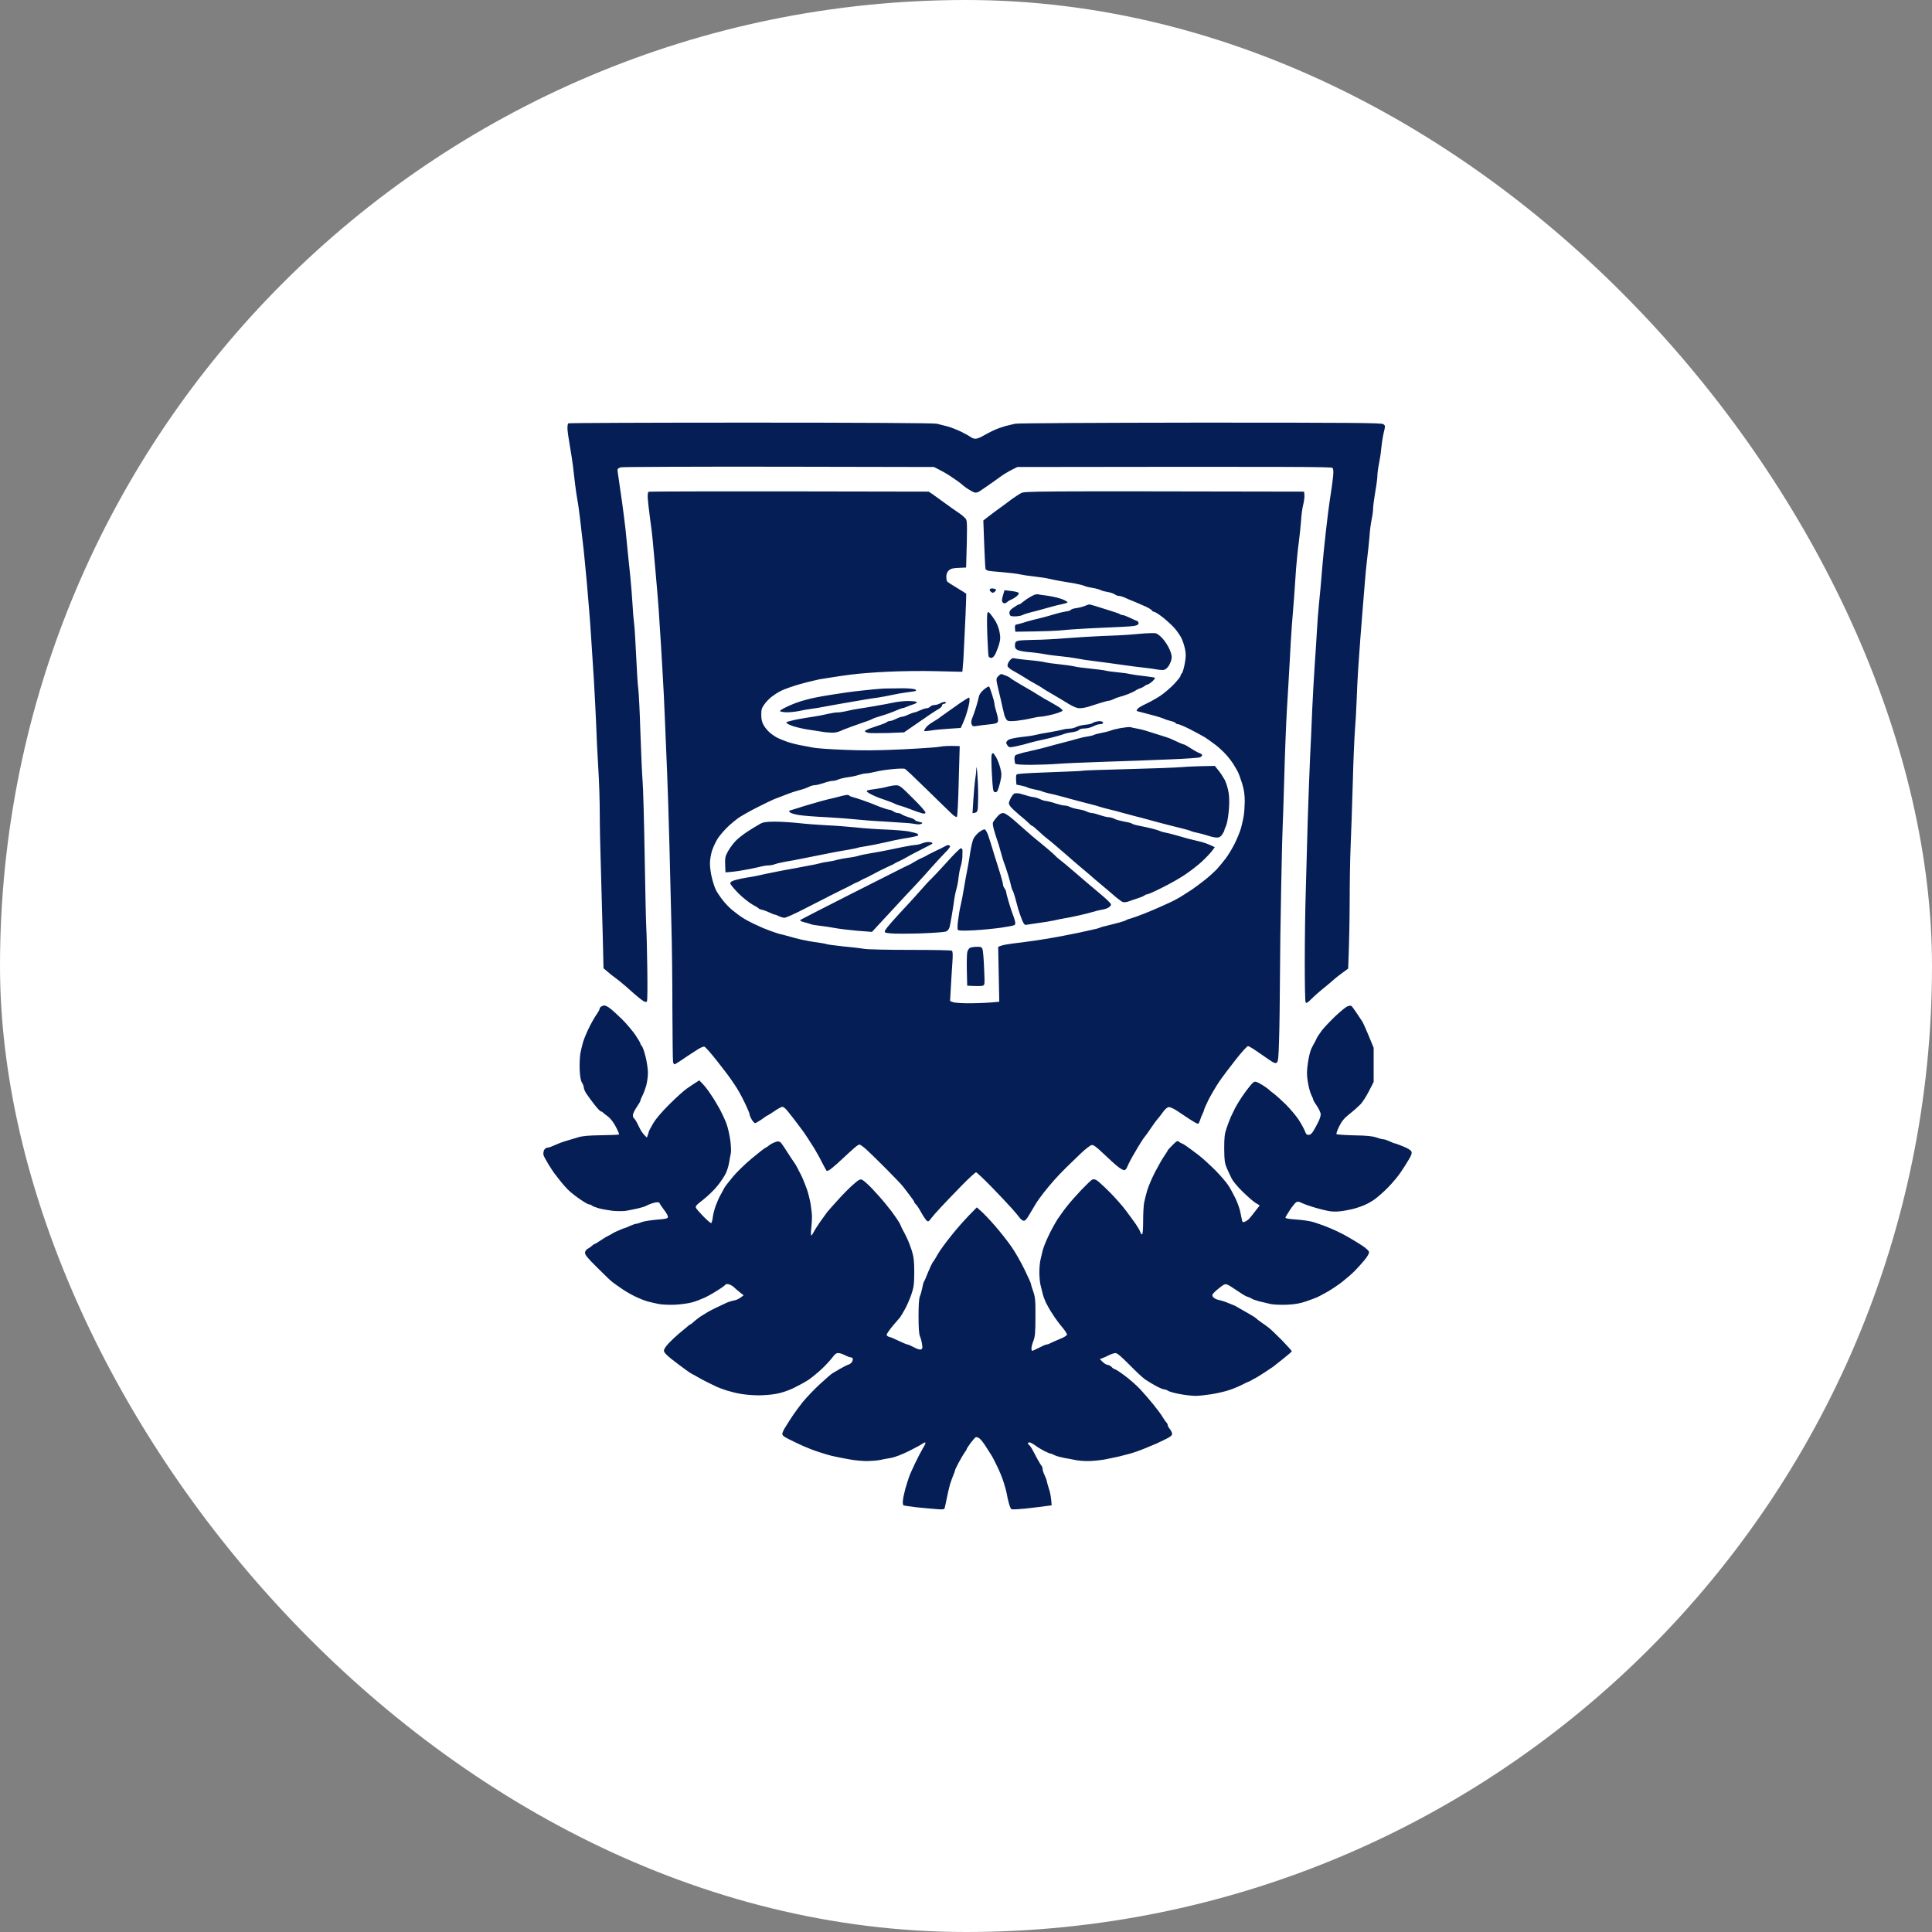 <?xml version="1.0" encoding="UTF-8"?> <svg xmlns="http://www.w3.org/2000/svg" width="32" height="32" viewBox="0 0 32 32" fill="none"><rect x="0" y="0" width="32" height="32" fill="#808080" stroke="none"/><rect width="32" height="32" rx="16" fill="white"></rect><path fill-rule="evenodd" clip-rule="evenodd" d="M9.412 7.012C9.403 7.018 9.398 7.06 9.399 7.105C9.401 7.149 9.419 7.275 9.438 7.381C9.456 7.487 9.481 7.639 9.49 7.717C9.498 7.795 9.514 7.93 9.525 8.019C9.536 8.107 9.553 8.226 9.564 8.284C9.576 8.343 9.594 8.483 9.608 8.594C9.621 8.706 9.638 8.865 9.649 8.949C9.66 9.032 9.676 9.186 9.686 9.294C9.697 9.402 9.713 9.572 9.722 9.675C9.731 9.778 9.746 9.964 9.757 10.091C9.768 10.219 9.784 10.44 9.793 10.587C9.803 10.732 9.823 11.04 9.837 11.269C9.851 11.498 9.867 11.825 9.874 11.995C9.879 12.165 9.895 12.489 9.909 12.713C9.924 12.936 9.934 13.283 9.934 13.483C9.934 13.683 9.943 14.11 9.954 14.431C9.963 14.752 9.977 15.246 9.984 15.526L9.996 16.038C10.095 16.124 10.165 16.178 10.211 16.211C10.258 16.245 10.368 16.337 10.453 16.415C10.54 16.493 10.632 16.567 10.657 16.581C10.698 16.601 10.707 16.601 10.717 16.581C10.723 16.567 10.726 16.321 10.721 16.034C10.717 15.747 10.71 15.451 10.705 15.379C10.7 15.306 10.687 14.769 10.678 14.187C10.668 13.605 10.653 13.039 10.643 12.929C10.634 12.821 10.618 12.459 10.607 12.128C10.597 11.797 10.581 11.475 10.572 11.411C10.563 11.347 10.547 11.104 10.537 10.87C10.526 10.637 10.512 10.394 10.503 10.33C10.494 10.266 10.482 10.119 10.476 10.002C10.469 9.886 10.453 9.678 10.439 9.542C10.425 9.406 10.405 9.214 10.395 9.117C10.386 9.019 10.37 8.86 10.36 8.763C10.349 8.665 10.324 8.47 10.305 8.329C10.285 8.187 10.26 8.015 10.25 7.948C10.239 7.88 10.23 7.808 10.228 7.79C10.227 7.765 10.242 7.751 10.285 7.74C10.315 7.733 11.495 7.728 12.905 7.73L15.47 7.735C15.607 7.804 15.683 7.848 15.727 7.877C15.772 7.907 15.835 7.951 15.869 7.974C15.903 7.999 15.938 8.027 15.949 8.038C15.958 8.047 15.998 8.077 16.037 8.102C16.076 8.127 16.124 8.153 16.144 8.158C16.163 8.164 16.199 8.155 16.225 8.137C16.25 8.121 16.314 8.077 16.367 8.04C16.42 8.004 16.507 7.942 16.56 7.903C16.613 7.863 16.702 7.81 16.755 7.783L16.852 7.735C21.487 7.728 22.048 7.732 22.068 7.749C22.085 7.765 22.089 7.801 22.08 7.895C22.073 7.962 22.057 8.086 22.043 8.169C22.031 8.252 22.009 8.391 21.999 8.479C21.988 8.566 21.972 8.702 21.963 8.78C21.954 8.858 21.939 9.005 21.928 9.108C21.917 9.211 21.901 9.393 21.891 9.515C21.882 9.638 21.862 9.848 21.848 9.985C21.834 10.121 21.818 10.325 21.813 10.437C21.807 10.548 21.791 10.8 21.777 10.995C21.763 11.189 21.744 11.544 21.733 11.783C21.724 12.022 21.708 12.373 21.698 12.562C21.689 12.752 21.673 13.214 21.66 13.59C21.65 13.965 21.634 14.504 21.627 14.785C21.618 15.067 21.611 15.586 21.611 15.937C21.611 16.287 21.616 16.587 21.625 16.601C21.637 16.622 21.655 16.611 21.719 16.548C21.763 16.503 21.857 16.42 21.93 16.362C22.002 16.303 22.078 16.24 22.098 16.22C22.119 16.201 22.179 16.153 22.233 16.114L22.33 16.043C22.348 15.618 22.353 15.239 22.355 14.927C22.355 14.615 22.362 14.201 22.371 14.006C22.38 13.811 22.395 13.349 22.406 12.978C22.415 12.608 22.433 12.21 22.442 12.093C22.452 11.976 22.465 11.756 22.47 11.606C22.475 11.455 22.486 11.223 22.495 11.092C22.504 10.961 22.52 10.738 22.53 10.596C22.541 10.454 22.557 10.243 22.567 10.127C22.576 10.01 22.592 9.811 22.603 9.684C22.612 9.556 22.631 9.361 22.645 9.25C22.66 9.138 22.675 8.973 22.683 8.887C22.688 8.8 22.704 8.674 22.718 8.607C22.732 8.541 22.743 8.458 22.743 8.422C22.743 8.385 22.759 8.263 22.778 8.151C22.798 8.04 22.814 7.916 22.814 7.877C22.814 7.838 22.826 7.749 22.84 7.682C22.854 7.615 22.872 7.501 22.877 7.434C22.883 7.367 22.9 7.252 22.916 7.179C22.947 7.051 22.947 7.05 22.911 7.025C22.881 7.004 22.431 7 19.882 7C18.172 7.002 16.858 7.009 16.817 7.018C16.778 7.027 16.702 7.044 16.649 7.058C16.595 7.073 16.512 7.103 16.462 7.126C16.415 7.147 16.335 7.19 16.285 7.218C16.238 7.248 16.177 7.269 16.152 7.267C16.128 7.266 16.096 7.253 16.082 7.241C16.067 7.229 15.995 7.188 15.922 7.152C15.85 7.117 15.742 7.074 15.683 7.06C15.625 7.046 15.548 7.027 15.515 7.018C15.477 7.007 14.246 7 12.439 7C10.783 7 9.421 7.005 9.412 7.012ZM10.74 8.146C10.732 8.151 10.726 8.196 10.728 8.244C10.73 8.29 10.747 8.438 10.765 8.573C10.785 8.706 10.809 8.911 10.818 9.028C10.829 9.145 10.845 9.328 10.855 9.436C10.864 9.544 10.88 9.73 10.891 9.852C10.902 9.974 10.918 10.197 10.926 10.348C10.937 10.498 10.957 10.826 10.971 11.074C10.987 11.322 11.006 11.726 11.015 11.969C11.024 12.213 11.04 12.591 11.05 12.81C11.059 13.03 11.077 13.568 11.088 14.006C11.098 14.445 11.114 15.046 11.121 15.343C11.13 15.641 11.137 16.257 11.137 16.716C11.139 17.175 11.143 17.566 11.148 17.589C11.153 17.611 11.162 17.628 11.171 17.628C11.178 17.628 11.222 17.604 11.268 17.572C11.316 17.54 11.373 17.501 11.394 17.487C11.417 17.472 11.481 17.43 11.536 17.395C11.591 17.357 11.649 17.331 11.667 17.336C11.683 17.34 11.777 17.446 11.874 17.57C11.972 17.694 12.076 17.83 12.104 17.873C12.135 17.915 12.179 17.983 12.205 18.023C12.23 18.064 12.273 18.139 12.296 18.186C12.321 18.236 12.358 18.31 12.377 18.355C12.397 18.399 12.415 18.445 12.415 18.457C12.415 18.468 12.43 18.507 12.45 18.541C12.469 18.574 12.496 18.603 12.508 18.603C12.519 18.601 12.567 18.574 12.615 18.541C12.661 18.507 12.701 18.479 12.707 18.479C12.712 18.479 12.762 18.447 12.818 18.41C12.873 18.37 12.935 18.337 12.953 18.333C12.976 18.33 13.01 18.356 13.059 18.42C13.1 18.47 13.173 18.565 13.224 18.633C13.275 18.698 13.343 18.794 13.373 18.842C13.405 18.891 13.456 18.971 13.486 19.019C13.516 19.069 13.573 19.168 13.608 19.24C13.646 19.313 13.683 19.382 13.69 19.391C13.701 19.401 13.738 19.384 13.791 19.338C13.837 19.3 13.92 19.226 13.973 19.175C14.027 19.125 14.103 19.054 14.142 19.021C14.181 18.985 14.223 18.957 14.236 18.957C14.246 18.957 14.299 18.994 14.351 19.04C14.4 19.086 14.547 19.228 14.673 19.355C14.799 19.483 14.927 19.614 14.953 19.648C14.98 19.681 15.033 19.752 15.072 19.804C15.111 19.853 15.143 19.901 15.143 19.908C15.141 19.917 15.155 19.935 15.171 19.949C15.187 19.963 15.226 20.023 15.258 20.082C15.29 20.14 15.331 20.2 15.346 20.215C15.373 20.239 15.38 20.236 15.423 20.179C15.449 20.145 15.525 20.057 15.595 19.984C15.662 19.912 15.814 19.754 15.931 19.634C16.048 19.515 16.154 19.417 16.167 19.417C16.177 19.417 16.294 19.527 16.424 19.66C16.555 19.795 16.703 19.952 16.757 20.013C16.81 20.071 16.868 20.142 16.888 20.169C16.907 20.195 16.937 20.218 16.955 20.22C16.978 20.222 17.006 20.193 17.044 20.126C17.076 20.071 17.125 19.99 17.154 19.942C17.182 19.894 17.246 19.807 17.293 19.747C17.34 19.688 17.416 19.596 17.462 19.545C17.506 19.495 17.595 19.401 17.658 19.34C17.722 19.277 17.834 19.169 17.906 19.1C17.979 19.031 18.057 18.971 18.08 18.966C18.11 18.959 18.151 18.989 18.275 19.106C18.36 19.187 18.464 19.283 18.509 19.318C18.553 19.354 18.603 19.382 18.62 19.382C18.638 19.382 18.657 19.361 18.668 19.332C18.679 19.306 18.704 19.253 18.725 19.214C18.746 19.175 18.78 19.114 18.801 19.081C18.82 19.045 18.861 18.978 18.89 18.932C18.918 18.884 18.952 18.838 18.962 18.826C18.973 18.815 19.019 18.751 19.065 18.682C19.111 18.613 19.161 18.546 19.175 18.532C19.189 18.518 19.228 18.468 19.262 18.42C19.304 18.363 19.336 18.337 19.364 18.337C19.386 18.337 19.448 18.367 19.501 18.402C19.554 18.438 19.642 18.496 19.696 18.532C19.749 18.567 19.807 18.601 19.825 18.608C19.848 18.619 19.859 18.606 19.876 18.555C19.887 18.518 19.907 18.468 19.921 18.443C19.933 18.418 19.944 18.39 19.944 18.381C19.944 18.372 19.977 18.296 20.018 18.213C20.061 18.13 20.139 17.998 20.19 17.921C20.243 17.843 20.367 17.678 20.465 17.554C20.564 17.428 20.656 17.327 20.67 17.327C20.684 17.327 20.748 17.364 20.812 17.409C20.875 17.453 20.969 17.518 21.023 17.554C21.099 17.607 21.124 17.616 21.147 17.6C21.171 17.584 21.177 17.524 21.186 17.201C21.193 16.992 21.198 16.544 21.2 16.202C21.201 15.861 21.21 15.168 21.221 14.661C21.23 14.155 21.242 13.705 21.246 13.66C21.249 13.616 21.26 13.269 21.271 12.89C21.281 12.511 21.301 11.999 21.315 11.756C21.331 11.512 21.35 11.157 21.361 10.968C21.37 10.778 21.386 10.511 21.396 10.374C21.407 10.238 21.423 10.024 21.434 9.896C21.442 9.769 21.458 9.554 21.467 9.418C21.478 9.282 21.497 9.087 21.512 8.984C21.526 8.881 21.542 8.722 21.549 8.63C21.554 8.538 21.57 8.414 21.586 8.355C21.6 8.297 21.609 8.226 21.605 8.196L21.6 8.143C17.01 8.134 16.974 8.135 16.909 8.169C16.873 8.189 16.805 8.235 16.755 8.27C16.707 8.307 16.624 8.369 16.569 8.408C16.514 8.447 16.429 8.511 16.378 8.55L16.287 8.621C16.308 9.225 16.319 9.411 16.323 9.423C16.326 9.434 16.347 9.448 16.37 9.453C16.392 9.459 16.502 9.469 16.613 9.478C16.725 9.487 16.852 9.503 16.897 9.514C16.941 9.524 17.049 9.54 17.136 9.549C17.224 9.56 17.327 9.574 17.366 9.584C17.405 9.593 17.488 9.611 17.552 9.622C17.616 9.632 17.727 9.652 17.8 9.664C17.873 9.677 17.949 9.696 17.968 9.707C17.988 9.716 18.045 9.73 18.092 9.737C18.142 9.744 18.201 9.76 18.225 9.772C18.25 9.785 18.305 9.799 18.349 9.806C18.394 9.813 18.445 9.831 18.464 9.845C18.484 9.859 18.514 9.87 18.532 9.87C18.548 9.87 18.588 9.88 18.62 9.894C18.65 9.909 18.728 9.942 18.792 9.967C18.856 9.994 18.943 10.031 18.987 10.052C19.031 10.072 19.072 10.1 19.081 10.112C19.088 10.125 19.106 10.135 19.12 10.135C19.134 10.135 19.205 10.181 19.276 10.238C19.345 10.295 19.432 10.376 19.467 10.419C19.503 10.463 19.549 10.53 19.568 10.569C19.588 10.608 19.614 10.688 19.627 10.746C19.644 10.835 19.644 10.878 19.623 10.993C19.609 11.069 19.588 11.14 19.575 11.152C19.563 11.163 19.552 11.182 19.554 11.195C19.554 11.205 19.504 11.269 19.444 11.333C19.382 11.397 19.281 11.483 19.217 11.526C19.154 11.567 19.051 11.625 18.987 11.655C18.923 11.684 18.86 11.721 18.845 11.737C18.831 11.753 18.822 11.77 18.828 11.774C18.833 11.779 18.884 11.793 18.943 11.807C19.001 11.822 19.093 11.847 19.146 11.861C19.2 11.877 19.26 11.896 19.279 11.905C19.299 11.916 19.348 11.931 19.391 11.942C19.432 11.951 19.469 11.967 19.474 11.978C19.48 11.988 19.497 11.995 19.515 11.995C19.531 11.995 19.621 12.034 19.713 12.08C19.805 12.128 19.915 12.187 19.958 12.213C19.999 12.24 20.078 12.296 20.135 12.339C20.19 12.382 20.27 12.456 20.31 12.502C20.353 12.55 20.404 12.617 20.425 12.651C20.447 12.684 20.479 12.741 20.498 12.775C20.516 12.808 20.55 12.9 20.574 12.978C20.606 13.086 20.617 13.159 20.617 13.28C20.615 13.366 20.608 13.474 20.599 13.519C20.592 13.563 20.573 13.646 20.558 13.705C20.543 13.763 20.496 13.878 20.456 13.961C20.415 14.045 20.346 14.16 20.302 14.218C20.257 14.277 20.188 14.36 20.149 14.403C20.108 14.445 20.025 14.52 19.961 14.571C19.898 14.622 19.798 14.695 19.74 14.736C19.681 14.775 19.595 14.829 19.545 14.86C19.497 14.888 19.421 14.929 19.377 14.948C19.332 14.968 19.253 15.005 19.2 15.028C19.146 15.053 19.031 15.101 18.943 15.136C18.854 15.171 18.759 15.205 18.73 15.212C18.702 15.219 18.668 15.23 18.659 15.237C18.65 15.246 18.594 15.265 18.535 15.281C18.477 15.297 18.385 15.32 18.332 15.333C18.278 15.345 18.225 15.359 18.216 15.366C18.207 15.372 18.144 15.389 18.075 15.403C18.006 15.418 17.915 15.437 17.871 15.448C17.827 15.458 17.708 15.481 17.605 15.501C17.503 15.52 17.368 15.545 17.304 15.554C17.24 15.565 17.129 15.582 17.056 15.591C16.983 15.602 16.858 15.618 16.778 15.627C16.696 15.637 16.61 15.653 16.583 15.664L16.533 15.682L16.551 16.592C16.386 16.61 16.225 16.615 16.087 16.617C15.945 16.619 15.812 16.61 15.786 16.599L15.736 16.581C15.756 16.218 15.768 16.034 15.775 15.937C15.784 15.809 15.78 15.756 15.766 15.747C15.754 15.738 15.444 15.733 15.077 15.733C14.705 15.733 14.365 15.726 14.31 15.715C14.257 15.706 14.101 15.687 13.965 15.675C13.828 15.66 13.706 15.644 13.695 15.639C13.683 15.632 13.61 15.62 13.536 15.609C13.46 15.6 13.343 15.579 13.274 15.563C13.205 15.547 13.125 15.527 13.097 15.517C13.068 15.508 13.008 15.492 12.964 15.481C12.919 15.473 12.84 15.448 12.787 15.428C12.733 15.409 12.666 15.382 12.636 15.37C12.608 15.356 12.535 15.324 12.476 15.297C12.418 15.269 12.335 15.225 12.29 15.194C12.246 15.166 12.172 15.109 12.124 15.07C12.076 15.03 12.004 14.954 11.963 14.9C11.922 14.847 11.874 14.775 11.858 14.741C11.841 14.707 11.81 14.619 11.793 14.546C11.773 14.473 11.759 14.364 11.759 14.303C11.759 14.238 11.775 14.146 11.796 14.082C11.818 14.02 11.86 13.931 11.892 13.882C11.925 13.834 11.995 13.752 12.046 13.703C12.097 13.652 12.184 13.581 12.237 13.543C12.29 13.508 12.43 13.428 12.547 13.37C12.664 13.31 12.785 13.253 12.813 13.241C12.843 13.23 12.907 13.205 12.955 13.186C13.004 13.166 13.084 13.136 13.132 13.12C13.182 13.104 13.249 13.085 13.283 13.076C13.316 13.067 13.369 13.047 13.398 13.033C13.426 13.017 13.47 13.005 13.495 13.005C13.52 13.005 13.585 12.989 13.642 12.97C13.697 12.95 13.763 12.934 13.787 12.934C13.812 12.934 13.858 12.924 13.89 12.909C13.92 12.897 13.995 12.879 14.053 12.872C14.112 12.865 14.191 12.847 14.23 12.833C14.269 12.821 14.321 12.81 14.345 12.81C14.37 12.81 14.438 12.798 14.496 12.784C14.555 12.768 14.684 12.748 14.785 12.739C14.884 12.729 14.976 12.727 14.99 12.736C15.005 12.743 15.166 12.895 15.35 13.076C15.534 13.257 15.719 13.435 15.759 13.474C15.807 13.521 15.839 13.538 15.85 13.528C15.858 13.517 15.871 13.278 15.878 12.996C15.887 12.714 15.892 12.454 15.894 12.42L15.896 12.358C15.717 12.35 15.626 12.357 15.577 12.367C15.529 12.378 15.242 12.397 14.939 12.412C14.514 12.431 14.296 12.433 13.973 12.419C13.745 12.41 13.518 12.394 13.469 12.383C13.421 12.374 13.32 12.355 13.247 12.341C13.175 12.327 13.075 12.3 13.026 12.282C12.978 12.265 12.914 12.238 12.884 12.224C12.856 12.211 12.801 12.176 12.764 12.146C12.726 12.117 12.677 12.059 12.652 12.018C12.62 11.962 12.609 11.916 12.609 11.841C12.608 11.756 12.617 11.726 12.659 11.668C12.685 11.629 12.741 11.572 12.779 11.542C12.817 11.512 12.88 11.471 12.919 11.451C12.958 11.43 13.038 11.398 13.097 11.379C13.155 11.358 13.263 11.326 13.336 11.308C13.408 11.289 13.516 11.264 13.575 11.251C13.633 11.241 13.732 11.225 13.796 11.216C13.86 11.205 13.998 11.186 14.106 11.172C14.214 11.157 14.48 11.136 14.7 11.126C14.919 11.115 15.286 11.11 15.52 11.117L15.94 11.127C15.952 11.01 15.961 10.869 15.966 10.738C15.972 10.607 15.984 10.351 15.993 10.171C16 9.99 16.006 9.84 16.004 9.834C16 9.829 15.931 9.786 15.85 9.737C15.768 9.689 15.695 9.641 15.688 9.631C15.681 9.622 15.674 9.584 15.674 9.551C15.674 9.508 15.687 9.476 15.713 9.45C15.745 9.42 15.779 9.409 15.878 9.406L16.002 9.4C16.023 8.709 16.02 8.631 16 8.6C15.986 8.577 15.933 8.53 15.883 8.497C15.832 8.463 15.729 8.391 15.656 8.337C15.584 8.284 15.492 8.217 15.453 8.19L15.382 8.143C11.796 8.135 10.749 8.139 10.74 8.146ZM16.395 9.76C16.388 9.767 16.393 9.783 16.406 9.795C16.416 9.808 16.436 9.818 16.445 9.818C16.456 9.818 16.473 9.806 16.486 9.79C16.503 9.769 16.502 9.762 16.48 9.755C16.466 9.749 16.443 9.746 16.431 9.746C16.416 9.746 16.401 9.751 16.395 9.76ZM16.617 9.845C16.604 9.884 16.595 9.928 16.595 9.946C16.595 9.962 16.608 9.981 16.622 9.99C16.638 9.997 16.661 9.99 16.68 9.974C16.696 9.958 16.727 9.939 16.746 9.933C16.765 9.926 16.806 9.902 16.835 9.879C16.87 9.85 16.882 9.83 16.87 9.818C16.861 9.808 16.805 9.795 16.744 9.788L16.638 9.776L16.617 9.845ZM17.127 9.854C17.102 9.864 17.051 9.893 17.012 9.919C16.973 9.946 16.93 9.978 16.918 9.99C16.904 10.002 16.886 10.011 16.877 10.011C16.868 10.011 16.829 10.034 16.79 10.061C16.741 10.093 16.718 10.121 16.719 10.149C16.719 10.171 16.728 10.194 16.741 10.201C16.753 10.208 16.796 10.211 16.835 10.208C16.873 10.206 16.921 10.196 16.941 10.185C16.96 10.174 17.021 10.155 17.074 10.142C17.127 10.13 17.242 10.098 17.331 10.073C17.417 10.049 17.529 10.018 17.579 10.01C17.627 9.999 17.672 9.987 17.681 9.979C17.689 9.972 17.653 9.949 17.602 9.928C17.55 9.907 17.44 9.88 17.357 9.868C17.274 9.857 17.198 9.847 17.189 9.843C17.178 9.84 17.152 9.845 17.127 9.854ZM17.968 10.036C17.938 10.049 17.876 10.065 17.83 10.072C17.784 10.077 17.743 10.091 17.738 10.1C17.733 10.111 17.696 10.123 17.653 10.128C17.612 10.134 17.531 10.153 17.472 10.171C17.414 10.188 17.331 10.213 17.286 10.224C17.242 10.236 17.162 10.256 17.109 10.268C17.056 10.282 16.987 10.3 16.959 10.311C16.928 10.321 16.882 10.334 16.856 10.339C16.813 10.346 16.808 10.355 16.811 10.406L16.817 10.463C17.325 10.458 17.536 10.447 17.614 10.437C17.692 10.428 17.967 10.41 18.225 10.399C18.484 10.389 18.73 10.376 18.774 10.369C18.831 10.36 18.854 10.348 18.858 10.327C18.861 10.309 18.849 10.291 18.831 10.284C18.815 10.279 18.76 10.256 18.712 10.231C18.663 10.208 18.611 10.188 18.597 10.188C18.583 10.188 18.562 10.183 18.553 10.174C18.542 10.165 18.463 10.137 18.376 10.111C18.287 10.082 18.181 10.049 18.137 10.036C18.092 10.022 18.048 10.011 18.039 10.011C18.029 10.013 17.997 10.024 17.968 10.036ZM16.353 10.162C16.347 10.181 16.346 10.343 16.353 10.521C16.36 10.699 16.369 10.856 16.374 10.87C16.379 10.885 16.399 10.897 16.418 10.897C16.441 10.897 16.466 10.874 16.491 10.823C16.51 10.78 16.539 10.707 16.551 10.658C16.571 10.591 16.571 10.546 16.556 10.472C16.548 10.419 16.517 10.339 16.493 10.295C16.466 10.251 16.427 10.196 16.406 10.171C16.367 10.128 16.365 10.128 16.353 10.162ZM18.96 10.491C18.883 10.498 18.759 10.509 18.686 10.514C18.613 10.52 18.422 10.529 18.261 10.534C18.099 10.541 17.827 10.557 17.653 10.571C17.481 10.585 17.246 10.598 17.13 10.598C17.017 10.6 16.898 10.605 16.87 10.612C16.826 10.621 16.815 10.633 16.811 10.681C16.808 10.723 16.817 10.745 16.847 10.762C16.87 10.777 16.951 10.793 17.029 10.8C17.107 10.805 17.231 10.821 17.304 10.835C17.377 10.849 17.497 10.863 17.57 10.87C17.642 10.876 17.763 10.892 17.835 10.906C17.908 10.92 18.032 10.94 18.11 10.948C18.188 10.959 18.312 10.975 18.385 10.984C18.457 10.995 18.578 11.01 18.65 11.021C18.723 11.032 18.854 11.048 18.943 11.058C19.03 11.067 19.134 11.083 19.173 11.09C19.212 11.097 19.262 11.099 19.283 11.094C19.306 11.088 19.34 11.058 19.359 11.026C19.379 10.995 19.4 10.943 19.405 10.911C19.412 10.869 19.402 10.824 19.37 10.752C19.345 10.695 19.292 10.615 19.255 10.575C19.217 10.532 19.168 10.495 19.145 10.49C19.122 10.484 19.038 10.486 18.96 10.491ZM16.721 10.945C16.7 10.971 16.684 11.01 16.688 11.03C16.691 11.049 16.728 11.083 16.781 11.11C16.829 11.136 16.905 11.181 16.95 11.209C16.994 11.237 17.045 11.269 17.065 11.28C17.084 11.29 17.132 11.317 17.171 11.34C17.21 11.361 17.249 11.386 17.26 11.393C17.269 11.402 17.345 11.448 17.428 11.496C17.511 11.544 17.632 11.616 17.697 11.657C17.782 11.708 17.837 11.73 17.883 11.73C17.921 11.73 17.986 11.719 18.03 11.705C18.075 11.691 18.162 11.662 18.225 11.643C18.289 11.623 18.353 11.606 18.367 11.606C18.381 11.606 18.413 11.595 18.438 11.583C18.463 11.57 18.505 11.553 18.535 11.545C18.564 11.538 18.633 11.517 18.686 11.496C18.739 11.475 18.796 11.448 18.81 11.436C18.824 11.425 18.856 11.409 18.881 11.402C18.905 11.395 18.937 11.379 18.952 11.367C18.966 11.354 18.994 11.34 19.014 11.335C19.033 11.328 19.069 11.303 19.093 11.28C19.118 11.255 19.134 11.23 19.129 11.225C19.123 11.221 19.044 11.209 18.952 11.198C18.86 11.188 18.755 11.173 18.721 11.165C18.688 11.156 18.596 11.143 18.518 11.136C18.44 11.129 18.348 11.117 18.314 11.108C18.28 11.099 18.163 11.085 18.057 11.074C17.949 11.064 17.834 11.048 17.8 11.039C17.766 11.03 17.655 11.014 17.552 11.003C17.449 10.993 17.338 10.977 17.304 10.968C17.27 10.959 17.154 10.943 17.047 10.934C16.939 10.924 16.831 10.911 16.806 10.904C16.771 10.897 16.753 10.904 16.721 10.945ZM16.533 11.2C16.505 11.228 16.5 11.248 16.51 11.301C16.517 11.336 16.535 11.418 16.551 11.482C16.567 11.545 16.59 11.645 16.602 11.703C16.615 11.761 16.631 11.829 16.638 11.854C16.647 11.878 16.663 11.91 16.675 11.925C16.695 11.946 16.725 11.949 16.838 11.939C16.914 11.93 17.022 11.912 17.077 11.898C17.134 11.884 17.205 11.871 17.237 11.87C17.269 11.87 17.363 11.852 17.444 11.831C17.526 11.809 17.596 11.783 17.6 11.77C17.602 11.758 17.561 11.723 17.506 11.691C17.453 11.659 17.387 11.621 17.361 11.607C17.334 11.595 17.272 11.558 17.224 11.528C17.175 11.498 17.12 11.464 17.1 11.451C17.081 11.441 16.992 11.389 16.905 11.338C16.817 11.287 16.742 11.239 16.737 11.232C16.732 11.225 16.698 11.205 16.661 11.191C16.625 11.175 16.588 11.163 16.581 11.165C16.574 11.165 16.553 11.181 16.533 11.2ZM16.298 11.42C16.248 11.462 16.22 11.501 16.213 11.54C16.207 11.572 16.186 11.648 16.167 11.712C16.147 11.776 16.119 11.855 16.105 11.889C16.087 11.93 16.083 11.965 16.092 11.993C16.107 12.031 16.115 12.034 16.179 12.024C16.218 12.017 16.308 12.006 16.379 11.999C16.479 11.99 16.514 11.979 16.526 11.956C16.537 11.935 16.53 11.884 16.507 11.806C16.486 11.74 16.47 11.671 16.471 11.655C16.471 11.637 16.454 11.57 16.432 11.505C16.411 11.439 16.39 11.379 16.383 11.372C16.378 11.363 16.338 11.386 16.298 11.42ZM14.655 11.404C14.578 11.407 14.402 11.423 14.266 11.439C14.129 11.453 13.919 11.482 13.796 11.503C13.674 11.522 13.543 11.545 13.504 11.554C13.465 11.561 13.398 11.577 13.353 11.59C13.309 11.6 13.229 11.625 13.176 11.645C13.123 11.664 13.043 11.7 12.999 11.723C12.955 11.744 12.919 11.77 12.919 11.777C12.919 11.786 12.964 11.795 13.017 11.797C13.07 11.8 13.169 11.79 13.238 11.776C13.306 11.761 13.401 11.744 13.451 11.739C13.499 11.733 13.594 11.717 13.664 11.703C13.731 11.691 13.883 11.662 14 11.643C14.117 11.623 14.261 11.598 14.319 11.588C14.377 11.579 14.48 11.561 14.549 11.553C14.617 11.542 14.725 11.522 14.788 11.508C14.852 11.494 14.939 11.478 14.983 11.473C15.028 11.467 15.091 11.459 15.125 11.453C15.175 11.446 15.182 11.441 15.164 11.423C15.15 11.411 15.075 11.402 14.969 11.4C14.873 11.4 14.733 11.402 14.655 11.404ZM15.913 11.637C15.844 11.685 15.738 11.76 15.674 11.806C15.61 11.85 15.55 11.894 15.541 11.903C15.531 11.91 15.488 11.937 15.444 11.963C15.4 11.988 15.35 12.029 15.332 12.056C15.316 12.08 15.304 12.105 15.306 12.109C15.309 12.112 15.359 12.109 15.417 12.1C15.476 12.089 15.61 12.077 15.719 12.07L15.913 12.057C15.965 11.947 15.997 11.864 16.014 11.8C16.034 11.737 16.053 11.655 16.057 11.62C16.06 11.583 16.059 11.553 16.05 11.554C16.043 11.554 15.981 11.591 15.913 11.637ZM14.824 11.632C14.76 11.646 14.617 11.673 14.505 11.692C14.393 11.712 14.261 11.733 14.213 11.74C14.163 11.747 14.08 11.763 14.027 11.776C13.973 11.79 13.901 11.8 13.867 11.8C13.834 11.8 13.761 11.813 13.708 11.825C13.655 11.839 13.55 11.859 13.477 11.87C13.405 11.88 13.277 11.901 13.194 11.917C13.111 11.935 13.034 11.955 13.026 11.962C13.015 11.97 13.043 11.992 13.097 12.013C13.144 12.034 13.261 12.063 13.353 12.079C13.445 12.093 13.561 12.112 13.61 12.119C13.658 12.128 13.734 12.135 13.779 12.135C13.823 12.137 13.878 12.126 13.903 12.114C13.927 12.102 14.023 12.064 14.115 12.031C14.207 11.999 14.319 11.958 14.363 11.944C14.408 11.928 14.45 11.91 14.461 11.903C14.47 11.896 14.517 11.88 14.567 11.866C14.615 11.852 14.691 11.827 14.735 11.811C14.78 11.795 14.84 11.77 14.872 11.756C14.904 11.742 14.937 11.73 14.948 11.73C14.957 11.73 14.99 11.719 15.022 11.705C15.054 11.691 15.104 11.673 15.134 11.664C15.162 11.655 15.187 11.639 15.187 11.63C15.187 11.621 15.13 11.613 15.063 11.611C14.994 11.609 14.888 11.62 14.824 11.632ZM15.568 11.652C15.543 11.666 15.502 11.677 15.477 11.677C15.453 11.677 15.421 11.689 15.407 11.705C15.393 11.719 15.366 11.731 15.346 11.731C15.327 11.731 15.279 11.747 15.24 11.765C15.201 11.784 15.157 11.8 15.143 11.8C15.129 11.802 15.084 11.818 15.045 11.836C15.006 11.855 14.96 11.871 14.943 11.871C14.927 11.871 14.88 11.887 14.841 11.907C14.803 11.926 14.757 11.942 14.739 11.942C14.721 11.942 14.7 11.951 14.689 11.96C14.68 11.969 14.638 11.988 14.594 12.002C14.549 12.017 14.471 12.043 14.42 12.061C14.367 12.079 14.326 12.102 14.326 12.11C14.326 12.121 14.353 12.133 14.384 12.139C14.416 12.144 14.562 12.144 14.709 12.141L14.974 12.13C15.166 11.997 15.265 11.93 15.318 11.893C15.37 11.857 15.433 11.813 15.46 11.797C15.485 11.781 15.527 11.754 15.554 11.739C15.58 11.724 15.603 11.7 15.603 11.685C15.603 11.671 15.616 11.659 15.63 11.659C15.644 11.659 15.66 11.652 15.665 11.641C15.671 11.632 15.66 11.625 15.642 11.625C15.626 11.627 15.593 11.637 15.568 11.652ZM18.145 11.955C18.126 11.96 18.101 11.97 18.092 11.979C18.082 11.988 18.03 11.999 17.977 12.004C17.924 12.009 17.855 12.025 17.827 12.041C17.797 12.056 17.749 12.068 17.72 12.068C17.69 12.068 17.635 12.075 17.596 12.086C17.557 12.096 17.458 12.116 17.375 12.13C17.292 12.142 17.192 12.162 17.154 12.172C17.114 12.183 17.006 12.199 16.914 12.208C16.822 12.219 16.728 12.238 16.705 12.252C16.684 12.266 16.666 12.289 16.666 12.302C16.666 12.314 16.679 12.337 16.693 12.355C16.718 12.383 16.727 12.383 16.847 12.357C16.918 12.342 16.999 12.321 17.029 12.311C17.058 12.302 17.13 12.282 17.189 12.27C17.247 12.258 17.35 12.234 17.419 12.217C17.486 12.201 17.572 12.176 17.605 12.164C17.639 12.149 17.708 12.133 17.759 12.128C17.811 12.121 17.86 12.105 17.869 12.091C17.88 12.077 17.917 12.066 17.963 12.066C18.006 12.066 18.068 12.05 18.105 12.031C18.142 12.011 18.192 11.995 18.216 11.995C18.241 11.995 18.264 11.988 18.27 11.978C18.275 11.969 18.266 11.956 18.252 11.951C18.238 11.946 18.215 11.944 18.202 11.944C18.19 11.946 18.165 11.951 18.145 11.955ZM18.562 12.059C18.489 12.073 18.413 12.091 18.394 12.102C18.374 12.11 18.312 12.126 18.255 12.137C18.201 12.146 18.14 12.162 18.122 12.171C18.107 12.18 18.057 12.192 18.013 12.199C17.968 12.204 17.898 12.222 17.853 12.234C17.809 12.247 17.706 12.275 17.623 12.296C17.54 12.318 17.428 12.346 17.375 12.362C17.322 12.378 17.23 12.401 17.171 12.415C17.113 12.429 17.014 12.452 16.95 12.466C16.886 12.482 16.826 12.502 16.817 12.511C16.806 12.521 16.801 12.552 16.803 12.582C16.806 12.61 16.811 12.642 16.817 12.651C16.822 12.661 16.927 12.668 17.077 12.668C17.217 12.667 17.417 12.66 17.526 12.651C17.632 12.642 17.983 12.628 18.305 12.617C18.626 12.606 19.104 12.591 19.368 12.578C19.63 12.568 19.86 12.552 19.876 12.543C19.894 12.534 19.91 12.52 19.912 12.509C19.914 12.498 19.892 12.482 19.862 12.472C19.834 12.461 19.77 12.426 19.722 12.394C19.673 12.36 19.625 12.334 19.616 12.332C19.605 12.332 19.563 12.316 19.518 12.295C19.474 12.275 19.414 12.247 19.386 12.234C19.355 12.222 19.26 12.19 19.173 12.164C19.084 12.137 18.994 12.109 18.969 12.1C18.945 12.091 18.884 12.077 18.836 12.068C18.787 12.059 18.735 12.049 18.721 12.043C18.707 12.04 18.634 12.047 18.562 12.059ZM16.424 12.505C16.418 12.521 16.42 12.665 16.429 12.822C16.443 13.072 16.448 13.111 16.475 13.12C16.496 13.126 16.512 13.117 16.524 13.094C16.533 13.074 16.555 13.007 16.569 12.943C16.592 12.838 16.592 12.817 16.567 12.718C16.551 12.656 16.519 12.576 16.498 12.541C16.477 12.504 16.454 12.474 16.447 12.474C16.439 12.474 16.429 12.488 16.424 12.505ZM16.172 12.722C16.17 12.766 16.163 12.849 16.152 12.908C16.144 12.966 16.13 13.117 16.122 13.242L16.108 13.469C16.197 13.457 16.197 13.455 16.2 13.262C16.204 13.156 16.199 12.971 16.19 12.854C16.183 12.738 16.174 12.677 16.172 12.722ZM19.572 12.706C19.48 12.714 19.077 12.729 18.68 12.739C18.284 12.748 17.952 12.761 17.945 12.764C17.938 12.768 17.789 12.777 17.614 12.782C17.439 12.789 17.203 12.798 17.091 12.803C16.98 12.808 16.873 12.817 16.856 12.821C16.831 12.826 16.826 12.844 16.829 12.911L16.835 12.996C16.959 13.019 17.001 13.033 17.012 13.04C17.021 13.049 17.077 13.063 17.136 13.076C17.194 13.086 17.249 13.101 17.26 13.108C17.269 13.113 17.322 13.129 17.375 13.141C17.428 13.152 17.508 13.171 17.552 13.184C17.596 13.194 17.683 13.219 17.747 13.237C17.811 13.253 17.896 13.276 17.936 13.287C17.979 13.297 18.046 13.315 18.087 13.326C18.13 13.336 18.186 13.352 18.216 13.363C18.245 13.373 18.314 13.391 18.367 13.404C18.42 13.416 18.525 13.443 18.597 13.464C18.67 13.483 18.766 13.508 18.81 13.521C18.854 13.531 18.941 13.554 19.005 13.572C19.069 13.59 19.155 13.613 19.2 13.625C19.244 13.636 19.324 13.657 19.377 13.671C19.43 13.683 19.526 13.708 19.589 13.724C19.653 13.74 19.717 13.758 19.731 13.767C19.745 13.774 19.79 13.786 19.828 13.793C19.867 13.8 19.945 13.822 20 13.839C20.057 13.859 20.126 13.873 20.156 13.873C20.195 13.873 20.218 13.859 20.245 13.82C20.264 13.791 20.28 13.76 20.28 13.749C20.28 13.74 20.293 13.708 20.307 13.678C20.321 13.65 20.342 13.543 20.351 13.444C20.363 13.32 20.363 13.223 20.351 13.138C20.342 13.069 20.312 12.971 20.286 12.918C20.257 12.867 20.209 12.792 20.177 12.755L20.121 12.686C19.825 12.69 19.664 12.698 19.572 12.706ZM14.691 13.032C14.641 13.046 14.555 13.062 14.496 13.069C14.438 13.076 14.377 13.086 14.363 13.094C14.344 13.102 14.358 13.118 14.416 13.15C14.461 13.175 14.56 13.218 14.638 13.242C14.716 13.269 14.796 13.299 14.815 13.31C14.835 13.32 14.873 13.336 14.904 13.343C14.932 13.35 15.012 13.377 15.081 13.404C15.148 13.43 15.229 13.459 15.261 13.467C15.304 13.48 15.322 13.478 15.329 13.462C15.336 13.448 15.247 13.347 15.121 13.223C14.923 13.024 14.898 13.005 14.841 13.007C14.808 13.007 14.739 13.019 14.691 13.032ZM16.805 13.141C16.787 13.147 16.757 13.186 16.737 13.228C16.702 13.304 16.702 13.308 16.734 13.356C16.753 13.382 16.819 13.444 16.881 13.496C16.943 13.545 17.014 13.607 17.038 13.632C17.063 13.659 17.088 13.68 17.095 13.678C17.102 13.678 17.15 13.717 17.201 13.765C17.253 13.815 17.318 13.871 17.348 13.893C17.377 13.915 17.439 13.965 17.485 14.006C17.529 14.045 17.609 14.114 17.662 14.158C17.713 14.204 17.823 14.298 17.906 14.369C17.99 14.438 18.096 14.53 18.145 14.573C18.193 14.613 18.278 14.686 18.332 14.73C18.385 14.775 18.459 14.838 18.496 14.87C18.534 14.902 18.58 14.934 18.599 14.941C18.619 14.948 18.665 14.943 18.707 14.925C18.75 14.911 18.819 14.886 18.863 14.872C18.907 14.858 18.95 14.838 18.959 14.829C18.969 14.821 18.989 14.812 19.003 14.812C19.019 14.812 19.131 14.762 19.253 14.7C19.375 14.64 19.541 14.546 19.625 14.489C19.708 14.434 19.83 14.339 19.898 14.279C19.965 14.217 20.043 14.135 20.07 14.1L20.121 14.032C20.011 13.977 19.93 13.951 19.867 13.937C19.807 13.923 19.722 13.901 19.678 13.891C19.634 13.878 19.55 13.855 19.492 13.838C19.433 13.82 19.354 13.8 19.315 13.793C19.276 13.786 19.232 13.774 19.217 13.767C19.203 13.758 19.139 13.738 19.076 13.722C19.012 13.708 18.916 13.685 18.863 13.676C18.81 13.666 18.757 13.65 18.748 13.641C18.737 13.632 18.682 13.618 18.624 13.609C18.565 13.598 18.493 13.579 18.464 13.565C18.434 13.549 18.392 13.536 18.367 13.536C18.342 13.536 18.277 13.521 18.22 13.501C18.165 13.482 18.103 13.466 18.084 13.466C18.064 13.466 18.025 13.455 17.998 13.441C17.972 13.427 17.91 13.411 17.862 13.404C17.812 13.396 17.75 13.379 17.724 13.366C17.697 13.352 17.657 13.342 17.632 13.342C17.607 13.342 17.541 13.326 17.485 13.308C17.43 13.288 17.35 13.269 17.308 13.264C17.267 13.258 17.24 13.24 17.224 13.235C17.197 13.227 17.182 13.214 17.139 13.207C17.099 13.202 17.033 13.188 16.994 13.173C16.955 13.161 16.904 13.147 16.879 13.141C16.854 13.138 16.82 13.138 16.805 13.141ZM13.947 13.182C13.917 13.191 13.858 13.205 13.814 13.216C13.77 13.225 13.674 13.249 13.601 13.269C13.529 13.29 13.428 13.319 13.38 13.333C13.33 13.347 13.251 13.372 13.203 13.388C13.153 13.404 13.102 13.419 13.088 13.423C13.063 13.43 13.063 13.434 13.088 13.457C13.102 13.471 13.171 13.49 13.242 13.501C13.313 13.512 13.52 13.528 13.702 13.536C13.885 13.547 14.099 13.563 14.177 13.572C14.255 13.581 14.466 13.598 14.647 13.607C14.827 13.618 15.01 13.63 15.054 13.634C15.098 13.639 15.155 13.646 15.182 13.652C15.208 13.657 15.245 13.653 15.261 13.645C15.288 13.63 15.281 13.625 15.226 13.613C15.189 13.605 15.157 13.591 15.153 13.581C15.15 13.572 15.109 13.552 15.061 13.54C15.013 13.526 14.959 13.505 14.939 13.49C14.919 13.476 14.888 13.466 14.868 13.466C14.849 13.466 14.817 13.453 14.797 13.439C14.778 13.425 14.748 13.412 14.73 13.412C14.714 13.412 14.645 13.391 14.579 13.366C14.514 13.34 14.445 13.313 14.425 13.304C14.406 13.297 14.342 13.273 14.284 13.253C14.225 13.232 14.154 13.21 14.126 13.203C14.098 13.196 14.073 13.186 14.069 13.179C14.066 13.171 14.048 13.166 14.03 13.166C14.014 13.168 13.975 13.175 13.947 13.182ZM16.528 13.515C16.505 13.54 16.475 13.579 16.461 13.598C16.438 13.63 16.438 13.646 16.462 13.74C16.479 13.799 16.502 13.875 16.514 13.908C16.528 13.942 16.556 14.034 16.576 14.112C16.597 14.19 16.625 14.282 16.64 14.316C16.652 14.35 16.679 14.429 16.698 14.493C16.718 14.557 16.739 14.636 16.746 14.67C16.753 14.704 16.765 14.741 16.773 14.75C16.78 14.76 16.799 14.812 16.813 14.865C16.828 14.918 16.852 15.007 16.866 15.06C16.882 15.113 16.911 15.196 16.93 15.242C16.962 15.313 16.973 15.324 17.006 15.317C17.029 15.313 17.114 15.299 17.198 15.288C17.281 15.278 17.396 15.258 17.455 15.246C17.513 15.232 17.593 15.216 17.632 15.21C17.671 15.205 17.773 15.184 17.862 15.164C17.949 15.145 18.057 15.118 18.101 15.104C18.145 15.09 18.213 15.074 18.252 15.067C18.291 15.062 18.34 15.046 18.362 15.031C18.385 15.017 18.402 14.994 18.402 14.98C18.402 14.966 18.333 14.897 18.248 14.826C18.165 14.755 18.057 14.665 18.011 14.626C17.965 14.587 17.857 14.495 17.773 14.422C17.689 14.35 17.589 14.266 17.554 14.24C17.518 14.213 17.486 14.183 17.481 14.176C17.476 14.169 17.421 14.119 17.359 14.066C17.297 14.013 17.212 13.944 17.173 13.912C17.132 13.88 17.056 13.815 17.003 13.767C16.95 13.719 16.849 13.632 16.781 13.572C16.7 13.503 16.642 13.466 16.613 13.466C16.587 13.466 16.551 13.487 16.528 13.515ZM12.583 13.65C12.544 13.671 12.454 13.726 12.383 13.772C12.312 13.818 12.221 13.889 12.182 13.931C12.143 13.972 12.087 14.048 12.058 14.1C12.012 14.181 12.007 14.208 12.011 14.321L12.016 14.449C12.112 14.443 12.211 14.431 12.299 14.415C12.386 14.401 12.507 14.376 12.565 14.362C12.623 14.346 12.696 14.334 12.728 14.334C12.76 14.334 12.808 14.325 12.834 14.314C12.861 14.303 12.944 14.284 13.017 14.271C13.089 14.259 13.197 14.24 13.256 14.227C13.315 14.215 13.433 14.192 13.522 14.174C13.608 14.156 13.726 14.133 13.779 14.123C13.832 14.112 13.947 14.091 14.036 14.077C14.122 14.061 14.198 14.047 14.204 14.043C14.209 14.038 14.268 14.027 14.337 14.017C14.404 14.006 14.514 13.985 14.579 13.97C14.645 13.956 14.753 13.933 14.819 13.917C14.884 13.903 14.994 13.884 15.063 13.873C15.13 13.862 15.194 13.846 15.205 13.838C15.215 13.829 15.208 13.816 15.187 13.806C15.168 13.797 15.104 13.781 15.045 13.77C14.987 13.76 14.819 13.745 14.673 13.74C14.526 13.735 14.303 13.719 14.177 13.705C14.05 13.692 13.832 13.675 13.69 13.669C13.548 13.662 13.338 13.646 13.221 13.632C13.104 13.62 12.928 13.609 12.831 13.609C12.682 13.611 12.641 13.616 12.583 13.65ZM16.22 13.781C16.184 13.807 16.142 13.857 16.124 13.891C16.108 13.924 16.085 14.025 16.071 14.112C16.059 14.201 16.039 14.312 16.03 14.36C16.02 14.41 16.004 14.496 15.993 14.555C15.982 14.613 15.966 14.709 15.956 14.768C15.947 14.826 15.928 14.925 15.913 14.989C15.897 15.053 15.878 15.166 15.869 15.242C15.858 15.317 15.857 15.387 15.864 15.4C15.874 15.416 15.944 15.418 16.126 15.409C16.262 15.402 16.466 15.382 16.578 15.366C16.689 15.35 16.79 15.331 16.803 15.322C16.819 15.313 16.82 15.292 16.81 15.251C16.801 15.219 16.787 15.173 16.776 15.148C16.765 15.124 16.737 15.037 16.712 14.954C16.686 14.87 16.666 14.791 16.665 14.776C16.665 14.762 16.654 14.734 16.638 14.714C16.624 14.695 16.613 14.667 16.613 14.652C16.613 14.638 16.597 14.571 16.576 14.502C16.556 14.434 16.524 14.334 16.507 14.28C16.489 14.227 16.457 14.123 16.436 14.05C16.413 13.977 16.383 13.878 16.365 13.829C16.347 13.781 16.323 13.738 16.308 13.737C16.296 13.735 16.255 13.754 16.22 13.781ZM15.267 13.97C15.233 13.985 15.182 13.995 15.155 13.995C15.129 13.997 15.033 14.013 14.943 14.031C14.852 14.05 14.735 14.075 14.682 14.085C14.629 14.096 14.512 14.117 14.425 14.132C14.337 14.146 14.246 14.165 14.222 14.174C14.197 14.183 14.117 14.199 14.044 14.208C13.972 14.218 13.892 14.233 13.867 14.241C13.842 14.25 13.779 14.264 13.726 14.271C13.672 14.277 13.603 14.291 13.575 14.3C13.545 14.309 13.454 14.328 13.371 14.342C13.288 14.357 13.176 14.378 13.123 14.389C13.07 14.397 12.942 14.422 12.84 14.442C12.737 14.463 12.606 14.489 12.547 14.504C12.489 14.516 12.406 14.532 12.361 14.537C12.317 14.544 12.239 14.56 12.188 14.574C12.122 14.592 12.096 14.608 12.096 14.631C12.096 14.647 12.158 14.723 12.232 14.798C12.308 14.872 12.413 14.955 12.466 14.984C12.517 15.01 12.563 15.04 12.567 15.047C12.57 15.055 12.595 15.063 12.622 15.069C12.648 15.074 12.703 15.094 12.742 15.113C12.781 15.132 12.82 15.148 12.831 15.148C12.84 15.148 12.872 15.159 12.902 15.175C12.93 15.189 12.973 15.201 12.994 15.201C13.017 15.201 13.162 15.136 13.318 15.056C13.474 14.975 13.624 14.899 13.651 14.886C13.678 14.874 13.711 14.856 13.726 14.847C13.74 14.84 13.828 14.796 13.92 14.75C14.012 14.706 14.101 14.661 14.115 14.652C14.129 14.642 14.161 14.628 14.186 14.617C14.211 14.608 14.243 14.592 14.257 14.582C14.271 14.573 14.303 14.557 14.328 14.546C14.353 14.537 14.384 14.521 14.399 14.512C14.413 14.504 14.489 14.465 14.567 14.424C14.645 14.385 14.728 14.346 14.753 14.335C14.778 14.325 14.81 14.309 14.824 14.298C14.838 14.289 14.87 14.273 14.895 14.263C14.919 14.252 14.971 14.226 15.01 14.203C15.049 14.179 15.125 14.139 15.178 14.112C15.231 14.085 15.288 14.057 15.302 14.048C15.316 14.04 15.359 14.018 15.394 14.001C15.439 13.98 15.454 13.966 15.439 13.958C15.428 13.951 15.398 13.946 15.373 13.946C15.348 13.946 15.3 13.958 15.267 13.97ZM15.639 14.024C15.614 14.038 15.582 14.054 15.568 14.061C15.554 14.066 15.501 14.091 15.453 14.116C15.403 14.139 15.352 14.167 15.338 14.176C15.323 14.185 15.291 14.201 15.267 14.211C15.242 14.22 15.191 14.248 15.152 14.271C15.113 14.296 15.068 14.319 15.054 14.326C15.04 14.332 14.98 14.36 14.921 14.39C14.863 14.42 14.468 14.62 14.044 14.833C13.621 15.047 13.265 15.23 13.256 15.237C13.245 15.248 13.27 15.262 13.318 15.274C13.362 15.285 13.414 15.301 13.433 15.308C13.453 15.317 13.52 15.327 13.584 15.334C13.648 15.341 13.754 15.357 13.823 15.37C13.89 15.384 14.059 15.403 14.195 15.416L14.443 15.435C14.579 15.287 14.707 15.148 14.815 15.033C14.921 14.918 15.077 14.75 15.16 14.663C15.244 14.574 15.368 14.438 15.435 14.36C15.504 14.282 15.6 14.178 15.651 14.126C15.703 14.075 15.742 14.025 15.736 14.015C15.731 14.006 15.717 13.997 15.704 13.997C15.692 13.997 15.664 14.009 15.639 14.024ZM15.678 14.286C15.561 14.415 15.447 14.536 15.426 14.555C15.403 14.574 15.329 14.654 15.261 14.732C15.192 14.81 15.077 14.939 15.003 15.017C14.928 15.097 14.824 15.21 14.771 15.271C14.717 15.331 14.666 15.395 14.659 15.414C14.647 15.446 14.655 15.451 14.757 15.46C14.819 15.467 15.04 15.466 15.249 15.46C15.477 15.451 15.648 15.439 15.672 15.427C15.699 15.414 15.722 15.384 15.729 15.352C15.736 15.324 15.75 15.248 15.761 15.184C15.773 15.12 15.789 15.008 15.8 14.936C15.809 14.863 15.828 14.768 15.842 14.723C15.855 14.679 15.871 14.596 15.876 14.537C15.883 14.479 15.897 14.396 15.912 14.351C15.926 14.307 15.938 14.236 15.94 14.192C15.942 14.148 15.942 14.098 15.942 14.082C15.94 14.064 15.928 14.05 15.915 14.05C15.901 14.05 15.793 14.156 15.678 14.286ZM16.071 15.697C16.048 15.708 16.029 15.736 16.021 15.772C16.014 15.804 16.011 15.942 16.014 16.078L16.02 16.326C16.184 16.335 16.25 16.333 16.271 16.328C16.312 16.317 16.312 16.317 16.3 16.039C16.294 15.885 16.282 15.742 16.273 15.72C16.261 15.687 16.245 15.68 16.183 15.682C16.142 15.682 16.09 15.689 16.071 15.697ZM9.952 16.675C9.938 16.688 9.929 16.704 9.931 16.711C9.933 16.72 9.908 16.764 9.876 16.81C9.844 16.856 9.787 16.957 9.75 17.035C9.711 17.113 9.67 17.217 9.656 17.265C9.642 17.315 9.622 17.398 9.612 17.451C9.603 17.504 9.598 17.625 9.601 17.717C9.607 17.834 9.619 17.899 9.638 17.93C9.654 17.954 9.669 17.99 9.669 18.009C9.669 18.029 9.686 18.073 9.708 18.107C9.729 18.14 9.789 18.224 9.84 18.289C9.892 18.355 9.941 18.408 9.952 18.408C9.961 18.408 9.979 18.418 9.991 18.431C10.003 18.443 10.042 18.473 10.076 18.498C10.111 18.525 10.165 18.594 10.2 18.663C10.234 18.727 10.258 18.785 10.253 18.79C10.248 18.796 10.117 18.801 9.961 18.803C9.757 18.806 9.649 18.815 9.58 18.836C9.527 18.852 9.454 18.874 9.421 18.884C9.387 18.893 9.33 18.911 9.297 18.923C9.263 18.936 9.203 18.96 9.164 18.978C9.125 18.996 9.079 19.01 9.061 19.01C9.045 19.01 9.022 19.028 9.011 19.051C9.001 19.072 8.997 19.107 9.002 19.131C9.008 19.152 9.047 19.224 9.087 19.29C9.128 19.355 9.169 19.417 9.176 19.426C9.183 19.437 9.226 19.492 9.272 19.55C9.318 19.609 9.387 19.687 9.428 19.724C9.467 19.761 9.552 19.827 9.615 19.869C9.679 19.913 9.743 19.949 9.757 19.949C9.771 19.949 9.791 19.956 9.801 19.966C9.81 19.977 9.863 19.997 9.917 20.013C9.97 20.027 10.074 20.046 10.147 20.055C10.22 20.062 10.319 20.062 10.368 20.055C10.416 20.046 10.505 20.029 10.563 20.016C10.622 20.002 10.682 19.984 10.696 19.975C10.71 19.966 10.751 19.949 10.785 19.936C10.818 19.924 10.864 19.913 10.886 19.913C10.909 19.913 10.926 19.921 10.925 19.928C10.925 19.935 10.957 19.983 10.995 20.034C11.036 20.085 11.066 20.14 11.063 20.158C11.059 20.183 11.029 20.19 10.873 20.202C10.771 20.211 10.659 20.229 10.625 20.243C10.591 20.257 10.551 20.27 10.537 20.27C10.523 20.27 10.478 20.285 10.439 20.303C10.4 20.323 10.361 20.338 10.354 20.338C10.347 20.338 10.303 20.355 10.257 20.376C10.211 20.395 10.161 20.418 10.147 20.429C10.133 20.438 10.101 20.456 10.076 20.468C10.051 20.479 9.993 20.514 9.947 20.546C9.901 20.578 9.856 20.604 9.849 20.604C9.842 20.606 9.821 20.618 9.803 20.636C9.785 20.652 9.754 20.675 9.732 20.684C9.711 20.695 9.693 20.723 9.69 20.746C9.686 20.781 9.725 20.831 9.894 20.997C10.009 21.113 10.122 21.221 10.147 21.238C10.172 21.258 10.236 21.302 10.289 21.339C10.342 21.377 10.441 21.435 10.51 21.469C10.577 21.502 10.673 21.541 10.723 21.555C10.771 21.568 10.855 21.587 10.909 21.598C10.962 21.609 11.086 21.614 11.183 21.61C11.281 21.605 11.408 21.587 11.467 21.57C11.525 21.554 11.617 21.518 11.67 21.494C11.724 21.469 11.821 21.414 11.887 21.371C11.952 21.331 12.011 21.288 12.016 21.277C12.021 21.267 12.046 21.265 12.073 21.272C12.099 21.279 12.138 21.302 12.158 21.322C12.177 21.341 12.221 21.378 12.255 21.405L12.317 21.454C12.248 21.511 12.2 21.532 12.166 21.538C12.133 21.543 12.073 21.561 12.034 21.578C11.995 21.596 11.918 21.632 11.865 21.658C11.812 21.683 11.752 21.715 11.732 21.726C11.713 21.738 11.665 21.766 11.626 21.791C11.587 21.814 11.53 21.857 11.502 21.883C11.472 21.912 11.445 21.933 11.44 21.933C11.435 21.933 11.406 21.952 11.378 21.979C11.348 22.004 11.29 22.053 11.245 22.089C11.201 22.126 11.127 22.195 11.081 22.243C11.031 22.296 10.995 22.347 10.997 22.372C10.997 22.399 11.033 22.439 11.116 22.505C11.181 22.558 11.281 22.631 11.334 22.67C11.387 22.71 11.444 22.748 11.458 22.755C11.472 22.76 11.516 22.785 11.555 22.808C11.594 22.831 11.67 22.872 11.724 22.898C11.777 22.925 11.844 22.957 11.874 22.971C11.902 22.983 11.977 23.012 12.037 23.031C12.099 23.05 12.205 23.077 12.276 23.088C12.347 23.1 12.476 23.111 12.565 23.111C12.652 23.111 12.785 23.1 12.857 23.086C12.934 23.074 13.054 23.033 13.141 22.992C13.224 22.951 13.336 22.891 13.389 22.856C13.442 22.82 13.541 22.739 13.61 22.675C13.678 22.611 13.757 22.524 13.787 22.484C13.826 22.43 13.853 22.409 13.885 22.411C13.91 22.411 13.959 22.427 13.995 22.447C14.032 22.466 14.075 22.482 14.089 22.482C14.103 22.482 14.119 22.491 14.124 22.5C14.129 22.51 14.124 22.533 14.115 22.553C14.105 22.572 14.08 22.593 14.057 22.601C14.036 22.606 13.975 22.636 13.924 22.666C13.871 22.696 13.812 22.732 13.791 22.744C13.77 22.755 13.672 22.84 13.575 22.93C13.479 23.019 13.352 23.153 13.293 23.226C13.236 23.299 13.167 23.391 13.143 23.428C13.118 23.467 13.088 23.509 13.079 23.525C13.07 23.541 13.04 23.587 13.013 23.63C12.985 23.671 12.962 23.722 12.958 23.743C12.955 23.773 12.976 23.793 13.061 23.835C13.121 23.865 13.224 23.915 13.291 23.945C13.361 23.975 13.454 24.014 13.504 24.03C13.552 24.046 13.632 24.073 13.681 24.087C13.729 24.103 13.809 24.122 13.858 24.131C13.906 24.142 14.011 24.161 14.089 24.175C14.167 24.189 14.291 24.2 14.363 24.2C14.436 24.198 14.531 24.191 14.576 24.182C14.62 24.172 14.703 24.156 14.762 24.147C14.826 24.135 14.944 24.089 15.063 24.03C15.169 23.977 15.272 23.92 15.288 23.906C15.306 23.894 15.323 23.888 15.329 23.895C15.332 23.903 15.315 23.943 15.286 23.988C15.26 24.032 15.201 24.143 15.157 24.236C15.113 24.328 15.066 24.432 15.056 24.466C15.043 24.5 15.017 24.585 14.997 24.652C14.978 24.721 14.959 24.809 14.955 24.852C14.95 24.902 14.955 24.93 14.969 24.935C14.982 24.939 15.072 24.953 15.169 24.964C15.267 24.974 15.412 24.988 15.492 24.994C15.612 25.004 15.639 25.003 15.646 24.98C15.651 24.965 15.667 24.893 15.681 24.82C15.695 24.747 15.719 24.643 15.734 24.59C15.75 24.537 15.775 24.468 15.789 24.436C15.803 24.404 15.816 24.37 15.816 24.36C15.816 24.351 15.844 24.289 15.88 24.223C15.915 24.158 15.959 24.083 15.977 24.058C15.997 24.034 16.011 24.009 16.011 24.002C16.011 23.995 16.041 23.949 16.076 23.901C16.113 23.853 16.151 23.809 16.161 23.805C16.17 23.8 16.197 23.807 16.218 23.821C16.241 23.835 16.293 23.901 16.333 23.966C16.376 24.032 16.42 24.101 16.431 24.12C16.443 24.14 16.482 24.216 16.517 24.289C16.553 24.361 16.601 24.478 16.622 24.546C16.645 24.615 16.668 24.701 16.675 24.74C16.68 24.779 16.698 24.854 16.712 24.905C16.725 24.956 16.746 24.999 16.758 24.999C16.771 25.001 16.817 24.999 16.861 24.997C16.905 24.995 17.049 24.981 17.18 24.964L17.419 24.933C17.41 24.797 17.393 24.712 17.373 24.657C17.355 24.601 17.34 24.546 17.338 24.533C17.338 24.521 17.322 24.478 17.304 24.439C17.285 24.4 17.269 24.352 17.269 24.333C17.269 24.314 17.262 24.291 17.253 24.28C17.242 24.271 17.212 24.218 17.182 24.165C17.154 24.112 17.116 24.039 17.097 24.005C17.079 23.972 17.054 23.938 17.042 23.931C17.029 23.924 17.024 23.91 17.029 23.899C17.035 23.89 17.052 23.887 17.068 23.894C17.086 23.901 17.123 23.924 17.154 23.945C17.182 23.968 17.246 24.007 17.295 24.032C17.343 24.057 17.391 24.076 17.401 24.076C17.41 24.076 17.442 24.089 17.472 24.105C17.501 24.119 17.573 24.138 17.632 24.149C17.69 24.158 17.77 24.174 17.809 24.182C17.848 24.191 17.94 24.2 18.013 24.2C18.085 24.2 18.213 24.188 18.296 24.174C18.379 24.158 18.479 24.136 18.518 24.128C18.556 24.117 18.633 24.099 18.686 24.085C18.739 24.073 18.854 24.034 18.943 23.998C19.03 23.963 19.125 23.922 19.155 23.91C19.184 23.895 19.255 23.862 19.311 23.835C19.386 23.798 19.414 23.775 19.414 23.748C19.412 23.729 19.396 23.694 19.377 23.669C19.355 23.644 19.34 23.616 19.341 23.603C19.341 23.591 19.331 23.571 19.318 23.559C19.306 23.547 19.276 23.504 19.253 23.465C19.23 23.426 19.162 23.334 19.102 23.261C19.044 23.189 18.945 23.074 18.881 23.006C18.817 22.939 18.702 22.838 18.624 22.781C18.546 22.723 18.473 22.677 18.464 22.677C18.454 22.678 18.431 22.663 18.411 22.641C18.392 22.622 18.362 22.606 18.344 22.606C18.328 22.606 18.291 22.585 18.264 22.558L18.216 22.512C18.285 22.487 18.335 22.464 18.37 22.445C18.408 22.427 18.456 22.411 18.477 22.411C18.505 22.411 18.576 22.473 18.704 22.602C18.806 22.707 18.925 22.819 18.969 22.849C19.014 22.879 19.095 22.928 19.15 22.958C19.207 22.988 19.267 23.013 19.283 23.013C19.301 23.013 19.331 23.024 19.35 23.038C19.37 23.05 19.456 23.075 19.545 23.091C19.632 23.107 19.749 23.12 19.802 23.12C19.855 23.12 19.972 23.107 20.062 23.093C20.153 23.079 20.277 23.05 20.337 23.031C20.399 23.012 20.477 22.981 20.511 22.965C20.544 22.95 20.585 22.93 20.599 22.923C20.613 22.914 20.645 22.9 20.67 22.889C20.695 22.881 20.727 22.864 20.741 22.854C20.755 22.845 20.78 22.831 20.794 22.826C20.808 22.819 20.875 22.778 20.945 22.732C21.012 22.687 21.076 22.645 21.086 22.638C21.095 22.631 21.17 22.572 21.249 22.509C21.331 22.445 21.396 22.388 21.396 22.381C21.396 22.374 21.322 22.291 21.232 22.198C21.141 22.106 21.042 22.012 21.014 21.991C20.985 21.968 20.93 21.929 20.892 21.903C20.852 21.876 20.812 21.844 20.803 21.834C20.792 21.823 20.725 21.78 20.652 21.74C20.58 21.699 20.507 21.658 20.493 21.649C20.479 21.639 20.454 21.626 20.44 21.621C20.426 21.616 20.378 21.596 20.333 21.578C20.289 21.559 20.222 21.538 20.185 21.531C20.146 21.524 20.105 21.501 20.091 21.481C20.07 21.449 20.075 21.439 20.151 21.369C20.199 21.329 20.254 21.286 20.275 21.277C20.309 21.263 20.333 21.272 20.425 21.334C20.488 21.375 20.557 21.421 20.581 21.437C20.606 21.454 20.645 21.474 20.67 21.481C20.695 21.488 20.721 21.502 20.732 21.509C20.741 21.518 20.798 21.538 20.856 21.554C20.915 21.568 21.001 21.589 21.051 21.6C21.099 21.609 21.219 21.614 21.317 21.61C21.444 21.605 21.531 21.589 21.627 21.557C21.699 21.532 21.783 21.501 21.813 21.488C21.841 21.476 21.921 21.433 21.99 21.394C22.057 21.355 22.169 21.281 22.238 21.226C22.305 21.173 22.397 21.093 22.442 21.047C22.486 21.003 22.557 20.923 22.601 20.87C22.651 20.81 22.679 20.758 22.675 20.737C22.674 20.718 22.624 20.672 22.562 20.631C22.502 20.592 22.408 20.535 22.353 20.503C22.3 20.471 22.208 20.422 22.149 20.395C22.091 20.367 21.999 20.328 21.946 20.308C21.892 20.287 21.807 20.259 21.759 20.243C21.71 20.227 21.584 20.207 21.48 20.2C21.373 20.193 21.29 20.181 21.29 20.17C21.29 20.161 21.326 20.101 21.368 20.037C21.41 19.974 21.458 19.917 21.473 19.91C21.488 19.903 21.517 19.903 21.533 19.912C21.55 19.921 21.6 19.942 21.644 19.958C21.689 19.974 21.768 20 21.822 20.014C21.875 20.029 21.954 20.048 21.999 20.057C22.043 20.067 22.126 20.071 22.185 20.064C22.243 20.059 22.339 20.041 22.397 20.027C22.456 20.013 22.543 19.984 22.592 19.963C22.64 19.944 22.72 19.899 22.769 19.864C22.817 19.83 22.918 19.742 22.991 19.667C23.063 19.593 23.161 19.478 23.205 19.409C23.251 19.341 23.311 19.246 23.34 19.196C23.379 19.131 23.388 19.099 23.377 19.072C23.368 19.051 23.313 19.017 23.242 18.989C23.177 18.962 23.115 18.939 23.106 18.939C23.095 18.939 23.056 18.923 23.017 18.904C22.978 18.886 22.931 18.87 22.911 18.87C22.892 18.87 22.84 18.856 22.796 18.84C22.738 18.819 22.64 18.808 22.433 18.805C22.277 18.801 22.144 18.792 22.137 18.785C22.13 18.778 22.149 18.72 22.181 18.657C22.224 18.569 22.264 18.521 22.353 18.45C22.417 18.401 22.497 18.328 22.534 18.291C22.569 18.254 22.633 18.154 22.675 18.071L22.752 17.921V17.354C22.629 17.053 22.58 16.945 22.564 16.92C22.548 16.895 22.504 16.829 22.465 16.771C22.427 16.714 22.389 16.663 22.38 16.659C22.369 16.656 22.342 16.659 22.318 16.668C22.293 16.677 22.206 16.748 22.125 16.824C22.043 16.902 21.942 17.008 21.899 17.061C21.859 17.115 21.816 17.178 21.806 17.203C21.795 17.228 21.779 17.26 21.77 17.274C21.761 17.288 21.738 17.332 21.719 17.372C21.701 17.41 21.674 17.518 21.662 17.611C21.643 17.75 21.643 17.804 21.662 17.921C21.674 17.998 21.699 18.092 21.717 18.13C21.735 18.165 21.751 18.204 21.751 18.213C21.751 18.224 21.779 18.271 21.813 18.319C21.846 18.369 21.875 18.429 21.875 18.457C21.875 18.484 21.857 18.541 21.834 18.585C21.813 18.629 21.776 18.695 21.754 18.732C21.728 18.776 21.703 18.797 21.674 18.797C21.646 18.799 21.63 18.783 21.616 18.741C21.605 18.709 21.558 18.622 21.512 18.549C21.464 18.477 21.366 18.362 21.297 18.293C21.228 18.225 21.14 18.146 21.102 18.117C21.063 18.089 21.024 18.057 21.015 18.046C21.005 18.036 20.964 18.006 20.922 17.979C20.881 17.953 20.829 17.924 20.806 17.919C20.775 17.91 20.755 17.924 20.704 17.986C20.668 18.029 20.608 18.11 20.569 18.169C20.53 18.227 20.482 18.307 20.461 18.346C20.442 18.385 20.408 18.452 20.388 18.496C20.369 18.541 20.335 18.627 20.314 18.691C20.282 18.785 20.277 18.847 20.277 19.028C20.279 19.221 20.284 19.262 20.319 19.347C20.342 19.4 20.38 19.479 20.402 19.524C20.425 19.568 20.505 19.664 20.58 19.736C20.654 19.809 20.748 19.892 20.789 19.919L20.865 19.966C20.744 20.124 20.695 20.183 20.677 20.199C20.658 20.215 20.629 20.232 20.612 20.239C20.59 20.246 20.578 20.241 20.573 20.22C20.569 20.202 20.557 20.142 20.546 20.087C20.537 20.03 20.498 19.922 20.463 19.848C20.426 19.772 20.372 19.674 20.342 19.63C20.314 19.586 20.222 19.479 20.139 19.393C20.055 19.308 19.924 19.187 19.846 19.127C19.768 19.069 19.678 19.001 19.646 18.98C19.614 18.957 19.582 18.939 19.575 18.939C19.568 18.939 19.549 18.927 19.531 18.913C19.503 18.89 19.494 18.893 19.421 18.966C19.377 19.01 19.341 19.049 19.341 19.054C19.341 19.06 19.315 19.102 19.283 19.148C19.251 19.194 19.182 19.315 19.129 19.417C19.077 19.52 19.019 19.655 19.001 19.719C18.982 19.782 18.959 19.874 18.95 19.922C18.941 19.972 18.934 20.108 18.934 20.229C18.934 20.362 18.927 20.445 18.916 20.445C18.905 20.445 18.893 20.427 18.886 20.406C18.881 20.383 18.847 20.326 18.813 20.276C18.78 20.229 18.704 20.124 18.645 20.046C18.587 19.968 18.463 19.828 18.369 19.735C18.275 19.641 18.181 19.556 18.158 19.545C18.133 19.531 18.107 19.529 18.087 19.54C18.071 19.549 17.993 19.623 17.915 19.704C17.837 19.786 17.735 19.901 17.689 19.959C17.641 20.016 17.566 20.121 17.52 20.188C17.476 20.257 17.405 20.386 17.363 20.477C17.32 20.567 17.279 20.673 17.269 20.716C17.26 20.757 17.244 20.822 17.235 20.861C17.224 20.9 17.215 20.996 17.215 21.074C17.215 21.152 17.224 21.247 17.235 21.286C17.244 21.325 17.26 21.389 17.27 21.428C17.279 21.467 17.304 21.534 17.325 21.578C17.347 21.623 17.396 21.71 17.439 21.773C17.479 21.837 17.55 21.933 17.596 21.986C17.641 22.039 17.676 22.094 17.672 22.108C17.669 22.122 17.616 22.154 17.552 22.179C17.488 22.206 17.419 22.236 17.396 22.248C17.375 22.261 17.347 22.269 17.334 22.269C17.322 22.269 17.265 22.294 17.207 22.324C17.148 22.353 17.099 22.377 17.095 22.376C17.093 22.376 17.088 22.361 17.084 22.346C17.081 22.328 17.093 22.269 17.114 22.216C17.145 22.133 17.15 22.076 17.15 21.809C17.152 21.534 17.146 21.486 17.113 21.389C17.091 21.327 17.074 21.27 17.074 21.26C17.074 21.251 17.028 21.148 16.973 21.035C16.918 20.92 16.822 20.75 16.758 20.657C16.695 20.565 16.569 20.406 16.48 20.303C16.39 20.2 16.285 20.09 16.248 20.059L16.179 19.998C15.991 20.186 15.862 20.333 15.773 20.445C15.683 20.556 15.586 20.688 15.557 20.734C15.529 20.781 15.497 20.833 15.488 20.851C15.477 20.868 15.462 20.893 15.449 20.907C15.439 20.921 15.403 20.996 15.371 21.074C15.341 21.152 15.309 21.224 15.302 21.233C15.295 21.244 15.283 21.286 15.276 21.331C15.267 21.375 15.251 21.437 15.237 21.469C15.221 21.508 15.214 21.609 15.214 21.8C15.214 21.991 15.221 22.092 15.237 22.133C15.251 22.165 15.267 22.223 15.272 22.266C15.283 22.328 15.279 22.342 15.253 22.351C15.235 22.358 15.187 22.342 15.137 22.315C15.091 22.291 15.043 22.269 15.031 22.269C15.019 22.269 14.953 22.241 14.886 22.209C14.817 22.175 14.746 22.145 14.726 22.142C14.707 22.138 14.689 22.124 14.686 22.11C14.684 22.096 14.73 22.028 14.788 21.959C14.847 21.892 14.902 21.828 14.909 21.818C14.916 21.809 14.95 21.752 14.983 21.694C15.017 21.635 15.066 21.524 15.093 21.446C15.136 21.32 15.141 21.277 15.143 21.074C15.143 20.888 15.134 20.82 15.104 20.719C15.082 20.652 15.047 20.556 15.022 20.507C14.999 20.459 14.973 20.406 14.964 20.392C14.955 20.378 14.939 20.346 14.928 20.321C14.919 20.296 14.902 20.261 14.889 20.241C14.877 20.222 14.849 20.177 14.824 20.144C14.799 20.11 14.774 20.075 14.767 20.064C14.76 20.055 14.712 19.995 14.661 19.931C14.61 19.867 14.51 19.758 14.443 19.685C14.374 19.614 14.301 19.549 14.278 19.54C14.245 19.527 14.222 19.54 14.128 19.623C14.067 19.676 13.954 19.791 13.876 19.878C13.798 19.963 13.72 20.053 13.701 20.076C13.683 20.099 13.63 20.174 13.582 20.241C13.534 20.31 13.485 20.388 13.472 20.415C13.46 20.441 13.444 20.462 13.437 20.462C13.43 20.462 13.43 20.409 13.437 20.344C13.444 20.278 13.449 20.192 13.449 20.152C13.449 20.114 13.438 20.018 13.426 19.94C13.412 19.862 13.385 19.754 13.366 19.701C13.346 19.648 13.316 19.568 13.297 19.524C13.277 19.479 13.254 19.432 13.245 19.417C13.236 19.403 13.221 19.373 13.212 19.352C13.201 19.329 13.178 19.29 13.16 19.263C13.141 19.237 13.089 19.159 13.045 19.09C13.001 19.022 12.955 18.951 12.942 18.936C12.93 18.92 12.905 18.905 12.887 18.905C12.872 18.904 12.831 18.918 12.799 18.934C12.767 18.95 12.739 18.968 12.733 18.975C12.728 18.982 12.705 18.998 12.68 19.01C12.655 19.022 12.553 19.104 12.45 19.189C12.347 19.274 12.207 19.41 12.14 19.49C12.071 19.572 12.005 19.658 11.993 19.683C11.98 19.708 11.954 19.759 11.931 19.798C11.908 19.837 11.874 19.917 11.853 19.975C11.832 20.034 11.81 20.121 11.805 20.167C11.8 20.213 11.787 20.253 11.78 20.259C11.773 20.262 11.718 20.216 11.658 20.156C11.6 20.096 11.541 20.03 11.53 20.011C11.514 19.979 11.527 19.963 11.653 19.866C11.731 19.804 11.837 19.701 11.888 19.635C11.941 19.57 12 19.479 12.021 19.435C12.043 19.391 12.067 19.311 12.076 19.258C12.085 19.205 12.097 19.137 12.104 19.107C12.112 19.079 12.108 18.978 12.096 18.886C12.083 18.794 12.055 18.67 12.032 18.611C12.011 18.553 11.963 18.45 11.927 18.381C11.89 18.314 11.825 18.202 11.778 18.135C11.734 18.066 11.67 17.984 11.639 17.953L11.582 17.894C11.492 17.951 11.426 17.995 11.378 18.029C11.329 18.062 11.199 18.179 11.089 18.289C10.96 18.417 10.864 18.53 10.818 18.608C10.781 18.673 10.749 18.73 10.749 18.735C10.749 18.741 10.74 18.767 10.732 18.794L10.714 18.842C10.655 18.787 10.625 18.742 10.607 18.709C10.59 18.675 10.563 18.622 10.547 18.59C10.531 18.558 10.51 18.528 10.501 18.523C10.491 18.518 10.483 18.494 10.483 18.47C10.483 18.445 10.512 18.387 10.546 18.337C10.579 18.289 10.607 18.241 10.607 18.231C10.607 18.222 10.622 18.183 10.641 18.147C10.661 18.11 10.687 18.036 10.703 17.983C10.717 17.93 10.732 17.834 10.732 17.77C10.732 17.706 10.714 17.588 10.693 17.504C10.673 17.421 10.645 17.341 10.632 17.327C10.618 17.313 10.607 17.294 10.607 17.283C10.607 17.274 10.569 17.21 10.523 17.141C10.476 17.074 10.375 16.953 10.296 16.875C10.216 16.797 10.126 16.716 10.095 16.695C10.065 16.672 10.026 16.654 10.009 16.654C9.991 16.654 9.966 16.665 9.952 16.675Z" fill="#051E55"></path><path d="M11.255 18.647C11.306 18.58 11.377 18.497 11.412 18.467C11.448 18.435 11.489 18.408 11.503 18.408C11.517 18.408 11.543 18.43 11.559 18.458C11.575 18.484 11.607 18.541 11.63 18.585C11.652 18.63 11.687 18.713 11.706 18.771C11.729 18.84 11.742 18.922 11.742 19.007C11.742 19.097 11.729 19.163 11.701 19.235C11.676 19.299 11.623 19.377 11.556 19.45C11.497 19.512 11.418 19.586 11.308 19.661L11.26 19.623C11.235 19.602 11.185 19.535 11.15 19.471C11.109 19.397 11.079 19.315 11.069 19.241C11.058 19.166 11.058 19.09 11.069 19.028C11.078 18.975 11.102 18.895 11.123 18.851C11.145 18.807 11.205 18.716 11.255 18.647Z" fill="#051E55"></path><path d="M20.8 18.506C20.819 18.467 20.844 18.43 20.855 18.422C20.865 18.415 20.883 18.408 20.892 18.408C20.901 18.408 20.957 18.458 21.016 18.518C21.075 18.58 21.14 18.654 21.16 18.683C21.181 18.713 21.213 18.768 21.234 18.807C21.253 18.846 21.284 18.938 21.301 19.011C21.331 19.138 21.331 19.149 21.301 19.267C21.284 19.336 21.252 19.423 21.232 19.462C21.213 19.501 21.175 19.56 21.151 19.591C21.122 19.627 21.089 19.65 21.064 19.648C21.039 19.648 20.972 19.597 20.883 19.512C20.803 19.436 20.741 19.366 20.741 19.356C20.743 19.347 20.731 19.326 20.715 19.312C20.701 19.297 20.679 19.234 20.669 19.17C20.656 19.09 20.656 19.005 20.671 18.895C20.679 18.808 20.704 18.701 20.726 18.656C20.745 18.612 20.779 18.545 20.8 18.506Z" fill="#051E55"></path><path d="M9.611 19.195C9.658 19.179 9.731 19.159 9.775 19.15C9.82 19.143 9.931 19.138 10.023 19.142C10.172 19.145 10.206 19.152 10.307 19.202C10.371 19.232 10.457 19.292 10.5 19.333C10.543 19.375 10.596 19.439 10.619 19.476C10.642 19.512 10.661 19.554 10.661 19.569C10.661 19.583 10.627 19.609 10.585 19.629C10.544 19.646 10.473 19.671 10.425 19.682C10.38 19.692 10.296 19.701 10.239 19.701C10.185 19.701 10.103 19.692 10.059 19.682C10.014 19.671 9.931 19.634 9.873 19.599C9.814 19.563 9.731 19.499 9.687 19.455C9.643 19.411 9.589 19.351 9.566 19.32C9.545 19.292 9.527 19.257 9.527 19.246C9.527 19.234 9.565 19.211 9.611 19.195Z" fill="#051E55"></path><path d="M22.088 19.2C22.132 19.179 22.191 19.156 22.221 19.15C22.249 19.143 22.357 19.14 22.46 19.143C22.584 19.149 22.683 19.163 22.756 19.186C22.818 19.207 22.867 19.228 22.867 19.237C22.867 19.244 22.846 19.274 22.818 19.303C22.791 19.333 22.747 19.384 22.718 19.418C22.69 19.451 22.633 19.505 22.595 19.535C22.554 19.563 22.494 19.604 22.46 19.625C22.426 19.645 22.35 19.671 22.291 19.684C22.226 19.698 22.137 19.701 22.061 19.694C21.992 19.689 21.909 19.677 21.875 19.666C21.842 19.657 21.796 19.634 21.773 19.613C21.747 19.589 21.738 19.567 21.746 19.547C21.753 19.529 21.779 19.483 21.806 19.445C21.831 19.405 21.888 19.343 21.93 19.305C21.973 19.267 22.044 19.22 22.088 19.2Z" fill="#051E55"></path><path d="M19.492 19.533C19.528 19.466 19.56 19.404 19.563 19.397C19.567 19.391 19.585 19.39 19.602 19.393C19.62 19.397 19.716 19.48 19.815 19.577C19.941 19.7 20.017 19.792 20.063 19.875C20.1 19.941 20.144 20.034 20.162 20.082C20.18 20.135 20.192 20.219 20.192 20.291C20.192 20.357 20.18 20.456 20.164 20.513C20.148 20.567 20.116 20.654 20.093 20.702C20.068 20.752 20.019 20.828 19.983 20.876C19.944 20.925 19.904 20.959 19.882 20.959C19.863 20.959 19.806 20.934 19.758 20.904C19.709 20.872 19.622 20.8 19.561 20.739C19.501 20.679 19.43 20.584 19.4 20.525C19.37 20.467 19.337 20.367 19.324 20.304C19.305 20.21 19.305 20.158 19.322 20.029C19.335 19.941 19.363 19.822 19.386 19.763C19.409 19.705 19.457 19.602 19.492 19.533Z" fill="#051E55"></path><path d="M12.351 19.825C12.38 19.781 12.481 19.668 12.575 19.574C12.668 19.478 12.757 19.4 12.771 19.4C12.785 19.4 12.81 19.409 12.826 19.421C12.842 19.434 12.884 19.501 12.918 19.569C12.954 19.637 12.994 19.737 13.01 19.79C13.024 19.843 13.044 19.916 13.053 19.949C13.062 19.983 13.07 20.073 13.07 20.149C13.07 20.245 13.058 20.32 13.031 20.398C13.01 20.458 12.961 20.555 12.922 20.612C12.881 20.67 12.791 20.766 12.718 20.824C12.645 20.885 12.566 20.943 12.541 20.956C12.505 20.971 12.489 20.971 12.468 20.956C12.454 20.943 12.422 20.915 12.397 20.89C12.373 20.865 12.341 20.821 12.325 20.791C12.307 20.762 12.277 20.702 12.257 20.658C12.236 20.614 12.21 20.53 12.199 20.472C12.185 20.394 12.185 20.325 12.199 20.215C12.211 20.128 12.236 20.031 12.259 19.985C12.282 19.941 12.323 19.87 12.351 19.825Z" fill="#051E55"></path><path d="M17.928 20.242C17.978 20.174 18.038 20.096 18.063 20.07C18.088 20.041 18.112 20.02 18.118 20.02C18.123 20.018 18.173 20.064 18.226 20.121C18.279 20.178 18.367 20.291 18.422 20.374C18.476 20.458 18.541 20.569 18.566 20.622C18.591 20.676 18.626 20.768 18.644 20.826C18.667 20.902 18.676 20.984 18.674 21.11C18.672 21.25 18.663 21.304 18.633 21.375C18.612 21.425 18.58 21.496 18.562 21.535C18.543 21.574 18.479 21.666 18.417 21.738C18.355 21.811 18.275 21.892 18.238 21.921C18.176 21.965 18.169 21.967 18.114 21.944C18.084 21.931 18.001 21.861 17.933 21.788C17.864 21.714 17.801 21.643 17.792 21.63C17.781 21.616 17.751 21.568 17.724 21.522C17.698 21.474 17.677 21.427 17.677 21.416C17.677 21.404 17.662 21.37 17.645 21.34C17.622 21.297 17.615 21.244 17.615 21.074C17.616 20.895 17.623 20.844 17.659 20.746C17.682 20.683 17.732 20.571 17.77 20.498C17.809 20.426 17.88 20.311 17.928 20.242Z" fill="#051E55"></path><path d="M14.015 20.295C14.054 20.247 14.117 20.169 14.158 20.123C14.197 20.077 14.245 20.04 14.261 20.04C14.279 20.038 14.307 20.052 14.323 20.07C14.341 20.086 14.392 20.148 14.436 20.206C14.481 20.265 14.55 20.369 14.587 20.436C14.626 20.506 14.674 20.605 14.695 20.658C14.718 20.711 14.745 20.8 14.757 20.853C14.769 20.906 14.778 20.998 14.778 21.056C14.778 21.115 14.768 21.21 14.755 21.269C14.741 21.327 14.713 21.416 14.69 21.464C14.667 21.513 14.626 21.584 14.599 21.622C14.571 21.66 14.518 21.726 14.479 21.768C14.44 21.811 14.371 21.873 14.323 21.907C14.25 21.962 14.234 21.967 14.19 21.949C14.164 21.94 14.109 21.898 14.066 21.857C14.024 21.816 13.951 21.735 13.907 21.676C13.861 21.618 13.806 21.535 13.784 21.49C13.763 21.446 13.733 21.363 13.717 21.304C13.696 21.228 13.689 21.159 13.696 21.056C13.701 20.979 13.717 20.87 13.733 20.817C13.749 20.764 13.779 20.684 13.8 20.64C13.822 20.596 13.862 20.521 13.893 20.472C13.923 20.424 13.977 20.344 14.015 20.295Z" fill="#051E55"></path><path d="M10.643 20.601C10.697 20.582 10.773 20.559 10.812 20.552C10.851 20.543 10.966 20.539 11.069 20.541C11.246 20.544 11.262 20.55 11.395 20.615C11.474 20.654 11.582 20.727 11.643 20.784C11.703 20.838 11.763 20.904 11.777 20.929C11.802 20.971 11.8 20.979 11.768 21.014C11.749 21.035 11.673 21.085 11.6 21.125C11.527 21.165 11.432 21.209 11.387 21.223C11.341 21.237 11.233 21.25 11.131 21.25C11.012 21.25 10.922 21.239 10.856 21.219C10.803 21.203 10.727 21.173 10.688 21.154C10.649 21.134 10.576 21.092 10.527 21.06C10.477 21.028 10.395 20.966 10.346 20.92C10.278 20.858 10.255 20.826 10.262 20.8C10.268 20.776 10.319 20.741 10.408 20.7C10.484 20.665 10.59 20.619 10.643 20.601Z" fill="#051E55"></path><path d="M15.923 20.858C15.976 20.78 16.054 20.674 16.096 20.626C16.162 20.546 16.176 20.539 16.212 20.553C16.233 20.564 16.286 20.617 16.33 20.674C16.375 20.73 16.421 20.793 16.431 20.81C16.444 20.828 16.476 20.876 16.5 20.915C16.527 20.954 16.573 21.037 16.607 21.101C16.638 21.165 16.677 21.248 16.695 21.287C16.711 21.326 16.743 21.434 16.766 21.526C16.791 21.623 16.808 21.747 16.808 21.818C16.808 21.896 16.796 21.981 16.773 22.048C16.754 22.107 16.738 22.169 16.738 22.187C16.738 22.203 16.704 22.275 16.663 22.346C16.622 22.415 16.582 22.482 16.575 22.491C16.568 22.502 16.527 22.55 16.484 22.598C16.442 22.647 16.405 22.695 16.399 22.704C16.396 22.714 16.351 22.755 16.304 22.796C16.254 22.838 16.199 22.872 16.18 22.872C16.158 22.874 16.095 22.821 16.011 22.734C15.939 22.656 15.864 22.575 15.847 22.552C15.829 22.528 15.783 22.461 15.746 22.403C15.707 22.344 15.677 22.289 15.677 22.279C15.677 22.27 15.661 22.226 15.641 22.181C15.623 22.137 15.598 22.031 15.588 21.942C15.57 21.808 15.572 21.756 15.597 21.606C15.614 21.508 15.637 21.409 15.652 21.384C15.664 21.359 15.675 21.329 15.675 21.319C15.675 21.306 15.708 21.23 15.749 21.15C15.79 21.069 15.868 20.938 15.923 20.858Z" fill="#051E55"></path><path d="M20.963 20.624C21.032 20.591 21.115 20.557 21.149 20.55C21.183 20.543 21.271 20.537 21.344 20.537C21.416 20.537 21.516 20.543 21.565 20.552C21.613 20.56 21.693 20.58 21.742 20.596C21.79 20.612 21.843 20.631 21.858 20.64C21.872 20.649 21.937 20.683 22.003 20.715C22.07 20.748 22.123 20.785 22.123 20.8C22.123 20.814 22.086 20.862 22.04 20.906C21.994 20.95 21.907 21.017 21.849 21.056C21.79 21.095 21.714 21.142 21.68 21.159C21.647 21.177 21.558 21.207 21.485 21.227C21.413 21.244 21.296 21.26 21.229 21.26C21.16 21.26 21.064 21.246 21.016 21.23C20.966 21.216 20.892 21.186 20.848 21.165C20.803 21.145 20.74 21.108 20.706 21.083C20.672 21.058 20.635 21.026 20.623 21.012C20.61 20.998 20.602 20.97 20.602 20.95C20.602 20.929 20.651 20.867 20.72 20.8C20.795 20.729 20.888 20.661 20.963 20.624Z" fill="#051E55"></path><path d="M19.058 20.906C19.048 20.853 19.034 20.782 19.028 20.752C19.023 20.715 19.026 20.693 19.039 20.693C19.05 20.693 19.058 20.702 19.058 20.711C19.058 20.722 19.096 20.775 19.142 20.831C19.188 20.886 19.274 20.979 19.333 21.033C19.392 21.09 19.453 21.14 19.469 21.145C19.487 21.15 19.501 21.168 19.501 21.186C19.501 21.202 19.494 21.225 19.487 21.234C19.48 21.244 19.43 21.281 19.377 21.315C19.324 21.351 19.253 21.395 19.22 21.413C19.188 21.432 19.147 21.455 19.129 21.464C19.113 21.474 19.087 21.492 19.071 21.505C19.046 21.522 19.039 21.52 19.028 21.496C19.023 21.478 19.026 21.42 19.041 21.366C19.053 21.313 19.067 21.209 19.071 21.136C19.076 21.064 19.071 20.959 19.058 20.906Z" fill="#051E55"></path><path d="M13.21 20.863C13.235 20.826 13.269 20.775 13.283 20.752C13.299 20.723 13.313 20.715 13.322 20.727C13.329 20.738 13.326 20.828 13.315 20.927C13.299 21.067 13.301 21.142 13.317 21.251C13.329 21.329 13.341 21.409 13.347 21.428C13.35 21.448 13.349 21.474 13.341 21.487C13.329 21.506 13.315 21.505 13.264 21.478C13.228 21.46 13.131 21.402 13.047 21.349C12.939 21.28 12.89 21.239 12.883 21.207C12.876 21.179 12.881 21.157 12.895 21.15C12.909 21.143 12.943 21.118 12.971 21.097C13 21.074 13.055 21.028 13.094 20.994C13.133 20.961 13.186 20.901 13.21 20.863Z" fill="#051E55"></path><path d="M12.371 21.855C12.429 21.841 12.496 21.823 12.521 21.82C12.546 21.816 12.617 21.816 12.681 21.822C12.745 21.825 12.84 21.841 12.893 21.857C12.947 21.871 13.033 21.905 13.086 21.931C13.138 21.956 13.198 21.988 13.219 22.001C13.239 22.013 13.292 22.048 13.335 22.08C13.377 22.112 13.428 22.157 13.446 22.181C13.469 22.21 13.478 22.24 13.471 22.266C13.466 22.288 13.414 22.349 13.357 22.404C13.303 22.459 13.2 22.541 13.133 22.585C13.063 22.629 12.984 22.672 12.955 22.679C12.925 22.686 12.867 22.706 12.822 22.721C12.759 22.745 12.697 22.75 12.521 22.745C12.353 22.739 12.27 22.727 12.176 22.697C12.107 22.674 11.995 22.628 11.928 22.594C11.859 22.56 11.751 22.498 11.683 22.458C11.593 22.403 11.565 22.376 11.565 22.346C11.565 22.321 11.589 22.286 11.625 22.257C11.657 22.229 11.706 22.192 11.733 22.172C11.761 22.153 11.791 22.128 11.802 22.117C11.813 22.107 11.877 22.068 11.945 22.029C12.013 21.992 12.114 21.942 12.167 21.923C12.22 21.901 12.312 21.871 12.371 21.855Z" fill="#051E55"></path><path d="M19.466 21.868C19.519 21.852 19.595 21.834 19.634 21.827C19.673 21.818 19.756 21.816 19.82 21.822C19.884 21.827 19.948 21.838 19.962 21.845C19.976 21.852 20.024 21.864 20.068 21.871C20.113 21.878 20.167 21.894 20.192 21.909C20.217 21.923 20.256 21.94 20.281 21.951C20.306 21.962 20.369 21.994 20.422 22.024C20.476 22.055 20.564 22.112 20.617 22.151C20.671 22.19 20.736 22.243 20.764 22.268C20.791 22.293 20.812 22.332 20.812 22.355C20.812 22.378 20.796 22.401 20.771 22.412C20.75 22.42 20.701 22.449 20.662 22.474C20.623 22.497 20.527 22.548 20.449 22.587C20.371 22.626 20.256 22.675 20.192 22.698C20.091 22.734 20.043 22.739 19.546 22.739L19.404 22.668C19.326 22.631 19.239 22.583 19.211 22.562C19.182 22.543 19.145 22.514 19.131 22.5C19.115 22.486 19.083 22.458 19.058 22.438C19.034 22.419 18.984 22.366 18.881 22.234L18.996 22.133C19.06 22.077 19.17 22.001 19.241 21.963C19.31 21.926 19.413 21.882 19.466 21.868Z" fill="#051E55"></path><path d="M14.346 22.865C14.399 22.846 14.475 22.824 14.514 22.817C14.553 22.81 14.665 22.807 14.762 22.81C14.892 22.815 14.973 22.828 15.063 22.861C15.131 22.884 15.216 22.918 15.249 22.934C15.283 22.95 15.343 22.98 15.382 23.003C15.421 23.024 15.455 23.058 15.459 23.078C15.462 23.095 15.441 23.152 15.411 23.2C15.381 23.249 15.349 23.304 15.34 23.324C15.333 23.343 15.258 23.427 15.175 23.51C15.094 23.593 14.991 23.678 14.947 23.698C14.904 23.719 14.837 23.749 14.798 23.767C14.759 23.783 14.651 23.807 14.559 23.822C14.422 23.843 14.353 23.845 14.195 23.829C14.087 23.816 13.944 23.793 13.877 23.774C13.807 23.754 13.712 23.724 13.664 23.705C13.614 23.687 13.559 23.669 13.54 23.666C13.517 23.662 13.503 23.644 13.499 23.616C13.496 23.588 13.517 23.542 13.552 23.492C13.584 23.448 13.682 23.341 13.77 23.253C13.857 23.164 13.977 23.062 14.036 23.023C14.095 22.984 14.165 22.939 14.195 22.925C14.224 22.909 14.293 22.883 14.346 22.865Z" fill="#051E55"></path><path d="M17.328 22.865C17.404 22.842 17.487 22.819 17.514 22.814C17.54 22.808 17.641 22.807 17.739 22.81C17.857 22.815 17.951 22.83 18.022 22.854C18.081 22.874 18.16 22.907 18.199 22.929C18.238 22.95 18.274 22.971 18.279 22.978C18.284 22.984 18.332 23.017 18.385 23.053C18.438 23.086 18.536 23.172 18.601 23.237C18.667 23.304 18.757 23.409 18.802 23.471C18.846 23.531 18.881 23.597 18.881 23.616C18.881 23.641 18.865 23.655 18.832 23.662C18.805 23.669 18.748 23.687 18.704 23.705C18.66 23.722 18.568 23.753 18.5 23.772C18.431 23.791 18.293 23.816 18.19 23.827C18.04 23.845 17.971 23.843 17.827 23.823C17.692 23.804 17.615 23.781 17.499 23.726C17.372 23.666 17.326 23.632 17.207 23.506C17.129 23.425 17.039 23.313 17.007 23.26C16.975 23.209 16.943 23.148 16.938 23.129C16.933 23.11 16.936 23.078 16.947 23.058C16.956 23.039 17.014 22.998 17.076 22.966C17.138 22.934 17.251 22.89 17.328 22.865Z" fill="#051E55"></path></svg> 